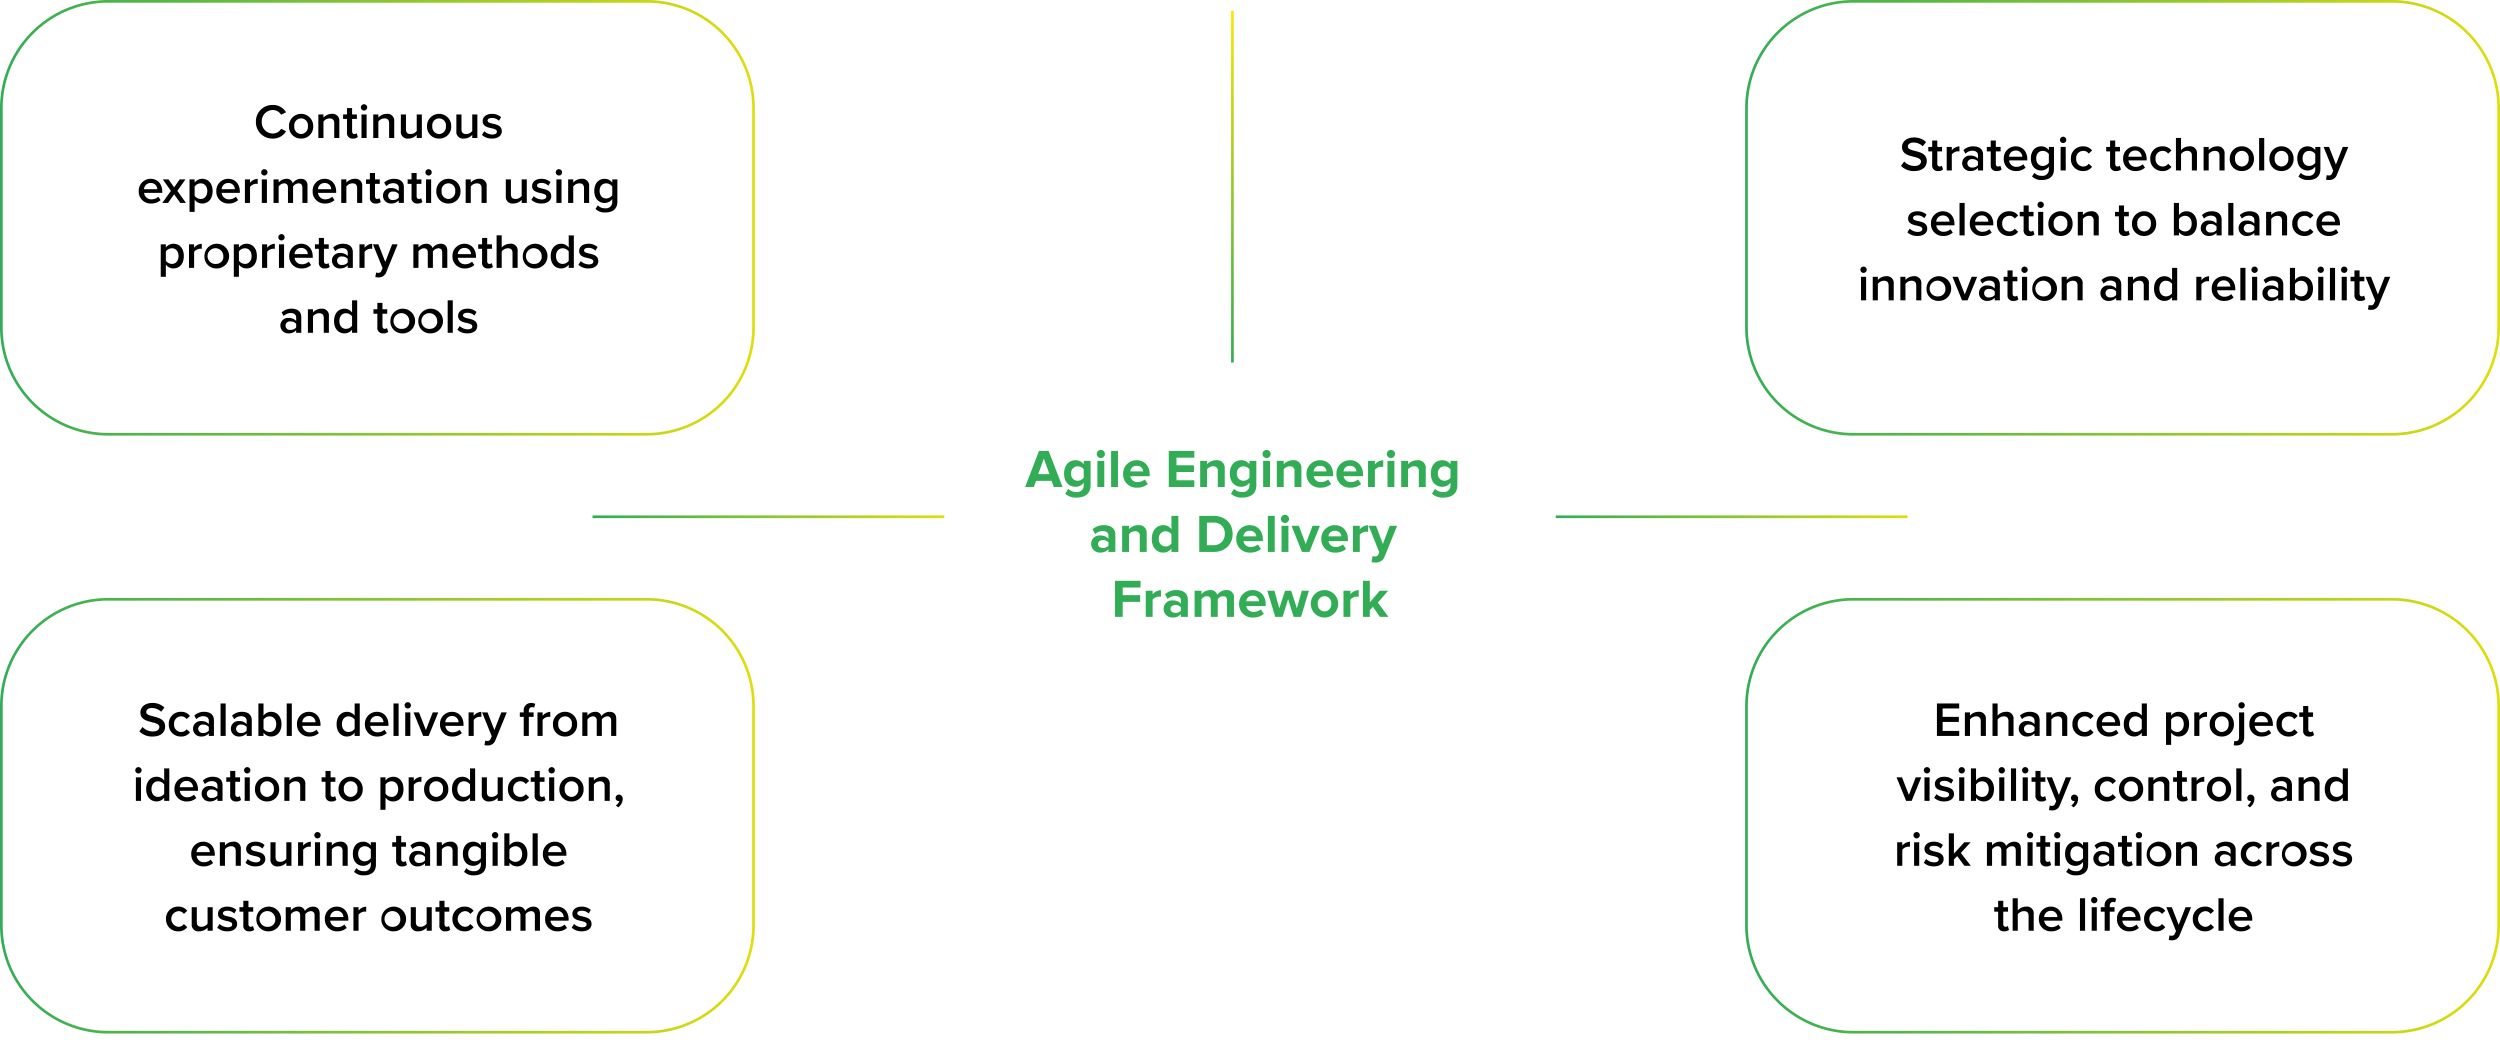 <svg xmlns="http://www.w3.org/2000/svg" xmlns:xlink="http://www.w3.org/1999/xlink" width="924" height="392" viewBox="0 0 924 392">
  <defs>
    <linearGradient id="linear-gradient" y1="0.5" x2="1.188" y2="0.5" gradientUnits="objectBoundingBox">
      <stop offset="0" stop-color="#32ad56"/>
      <stop offset="1" stop-color="#ffe600"/>
    </linearGradient>
    <linearGradient id="linear-gradient-7" x1="0.5" y1="1" x2="0.5" y2="0" xlink:href="#linear-gradient"/>
  </defs>
  <g id="Group_336923" data-name="Group 336923" transform="translate(-11846 4036)">
    <path id="Path_49929" data-name="Path 49929" d="M60.8,17.216a5.494,5.494,0,0,0,4.914-2.7l-1.8-.918A3.565,3.565,0,0,1,60.8,15.344a4.1,4.1,0,0,1-4.05-4.338A4.1,4.1,0,0,1,60.8,6.668,3.6,3.6,0,0,1,63.91,8.414l1.8-.918A5.473,5.473,0,0,0,60.8,4.8a6.035,6.035,0,0,0-6.21,6.21A6.035,6.035,0,0,0,60.8,17.216Zm10.476,0a4.351,4.351,0,0,0,4.482-4.572,4.474,4.474,0,1,0-8.946,0A4.357,4.357,0,0,0,71.272,17.216Zm0-1.674a2.613,2.613,0,0,1-2.5-2.9,2.535,2.535,0,1,1,5.022,0A2.616,2.616,0,0,1,71.272,15.542ZM85.42,17V10.88a2.506,2.506,0,0,0-2.808-2.79,4.113,4.113,0,0,0-3.06,1.4V8.306h-1.89V17h1.89V10.934a2.862,2.862,0,0,1,2.232-1.17c1.062,0,1.746.45,1.746,1.8V17Zm5.058.216a2.493,2.493,0,0,0,1.782-.558l-.45-1.422a1.22,1.22,0,0,1-.846.306c-.54,0-.828-.432-.828-1.026V9.962H91.9V8.306H90.136V5.93h-1.89V8.306h-1.44V9.962h1.44v5.022A2,2,0,0,0,90.478,17.216Zm4.068-10.35a1.17,1.17,0,1,0-1.17-1.17A1.168,1.168,0,0,0,94.546,6.866ZM95.5,17V8.306H93.61V17Zm10.206,0V10.88A2.506,2.506,0,0,0,102.9,8.09a4.113,4.113,0,0,0-3.06,1.4V8.306h-1.89V17h1.89V10.934a2.862,2.862,0,0,1,2.232-1.17c1.062,0,1.746.45,1.746,1.8V17Zm10.206,0V8.306h-1.89v6.1a2.892,2.892,0,0,1-2.232,1.134c-1.062,0-1.746-.414-1.746-1.764V8.306h-1.89v6.156a2.467,2.467,0,0,0,2.79,2.754,4.167,4.167,0,0,0,3.078-1.368V17Zm6.372.216a4.351,4.351,0,0,0,4.482-4.572,4.474,4.474,0,1,0-8.946,0A4.357,4.357,0,0,0,122.284,17.216Zm0-1.674a2.613,2.613,0,0,1-2.5-2.9,2.535,2.535,0,1,1,5.022,0A2.616,2.616,0,0,1,122.284,15.542ZM136.432,17V8.306h-1.89v6.1a2.892,2.892,0,0,1-2.232,1.134c-1.062,0-1.746-.414-1.746-1.764V8.306h-1.89v6.156a2.467,2.467,0,0,0,2.79,2.754,4.167,4.167,0,0,0,3.078-1.368V17Zm1.692-1.134a5.288,5.288,0,0,0,3.726,1.35c2.34,0,3.618-1.17,3.618-2.7,0-2.052-1.854-2.484-3.366-2.808-1.026-.234-1.89-.468-1.89-1.134,0-.612.63-.972,1.62-.972a3.506,3.506,0,0,1,2.574,1.044l.792-1.332a4.97,4.97,0,0,0-3.384-1.224c-2.2,0-3.42,1.224-3.42,2.646,0,1.944,1.782,2.34,3.276,2.664,1.062.234,1.98.5,1.98,1.26,0,.648-.576,1.062-1.71,1.062a4.487,4.487,0,0,1-2.952-1.224ZM11.278,36.644a4.371,4.371,0,0,0,4.554,4.572,5.068,5.068,0,0,0,3.528-1.26L18.5,38.714a3.68,3.68,0,0,1-2.466.954,2.633,2.633,0,0,1-2.772-2.394h6.714v-.45c0-2.736-1.674-4.734-4.284-4.734A4.394,4.394,0,0,0,11.278,36.644Zm4.41-3.006a2.325,2.325,0,0,1,2.448,2.3h-4.9A2.4,2.4,0,0,1,15.688,33.638ZM28.738,41l-3.2-4.464,3.006-4.23H26.416l-2.052,2.952-2.07-2.952H20.17l3.006,4.23L19.99,41H22.1l2.268-3.2,2.25,3.2Zm3.2-1.206a3.414,3.414,0,0,0,2.79,1.422c2.25,0,3.852-1.71,3.852-4.572s-1.6-4.554-3.852-4.554a3.469,3.469,0,0,0-2.79,1.4V32.306h-1.89V44.312h1.89Zm4.68-3.15c0,1.692-.954,2.9-2.448,2.9a2.873,2.873,0,0,1-2.232-1.17V34.934a2.821,2.821,0,0,1,2.232-1.17C35.668,33.764,36.622,34.97,36.622,36.644Zm3.33,0a4.371,4.371,0,0,0,4.554,4.572,5.068,5.068,0,0,0,3.528-1.26l-.864-1.242a3.68,3.68,0,0,1-2.466.954,2.633,2.633,0,0,1-2.772-2.394h6.714v-.45c0-2.736-1.674-4.734-4.284-4.734A4.394,4.394,0,0,0,39.952,36.644Zm4.41-3.006a2.325,2.325,0,0,1,2.448,2.3h-4.9A2.4,2.4,0,0,1,44.362,33.638ZM52.408,41V35.078a3,3,0,0,1,2.232-1.152,2.786,2.786,0,0,1,.594.054V32.108a3.713,3.713,0,0,0-2.826,1.476V32.306h-1.89V41ZM57.7,30.866a1.17,1.17,0,1,0-1.17-1.17A1.168,1.168,0,0,0,57.7,30.866ZM58.654,41V32.306h-1.89V41Zm14.994,0V34.718c0-1.764-.9-2.628-2.5-2.628a3.687,3.687,0,0,0-2.952,1.6,2.265,2.265,0,0,0-2.376-1.6,3.755,3.755,0,0,0-2.826,1.4V32.306H61.1V41h1.89V34.934a2.631,2.631,0,0,1,2-1.17c1.026,0,1.44.63,1.44,1.566V41h1.89V34.916a2.638,2.638,0,0,1,2.016-1.152c1.008,0,1.422.63,1.422,1.566V41Zm1.908-4.356a4.371,4.371,0,0,0,4.554,4.572,5.068,5.068,0,0,0,3.528-1.26l-.864-1.242a3.68,3.68,0,0,1-2.466.954,2.633,2.633,0,0,1-2.772-2.394H84.25v-.45c0-2.736-1.674-4.734-4.284-4.734A4.394,4.394,0,0,0,75.556,36.644Zm4.41-3.006a2.325,2.325,0,0,1,2.448,2.3h-4.9A2.4,2.4,0,0,1,79.966,33.638ZM93.88,41V34.88a2.506,2.506,0,0,0-2.808-2.79,4.113,4.113,0,0,0-3.06,1.4V32.306h-1.89V41h1.89V34.934a2.862,2.862,0,0,1,2.232-1.17c1.062,0,1.746.45,1.746,1.8V41Zm5.058.216a2.493,2.493,0,0,0,1.782-.558l-.45-1.422a1.22,1.22,0,0,1-.846.306c-.54,0-.828-.432-.828-1.026V33.962h1.764V32.306H98.6V29.93h-1.89v2.376h-1.44v1.656h1.44v5.022A2,2,0,0,0,98.938,41.216ZM109.27,41V35.24c0-2.34-1.692-3.15-3.618-3.15a5.17,5.17,0,0,0-3.654,1.4l.774,1.314a3.56,3.56,0,0,1,2.574-1.1c1.206,0,2.034.612,2.034,1.62v1.3a3.594,3.594,0,0,0-2.808-1.116,2.8,2.8,0,0,0-3.024,2.826,2.888,2.888,0,0,0,3.024,2.88,3.67,3.67,0,0,0,2.808-1.152V41Zm-1.89-1.98a2.545,2.545,0,0,1-2.07.9,1.581,1.581,0,1,1,0-3.114,2.545,2.545,0,0,1,2.07.9Zm6.948,2.2a2.493,2.493,0,0,0,1.782-.558l-.45-1.422a1.22,1.22,0,0,1-.846.306c-.54,0-.828-.432-.828-1.026V33.962h1.764V32.306h-1.764V29.93H112.1v2.376h-1.44v1.656h1.44v5.022A2,2,0,0,0,114.328,41.216Zm4.068-10.35a1.17,1.17,0,1,0-1.17-1.17A1.168,1.168,0,0,0,118.4,30.866ZM119.35,41V32.306h-1.89V41Zm6.372.216a4.351,4.351,0,0,0,4.482-4.572,4.474,4.474,0,1,0-8.946,0A4.357,4.357,0,0,0,125.722,41.216Zm0-1.674a2.613,2.613,0,0,1-2.5-2.9,2.535,2.535,0,1,1,5.022,0A2.616,2.616,0,0,1,125.722,39.542ZM139.87,41V34.88a2.506,2.506,0,0,0-2.808-2.79,4.113,4.113,0,0,0-3.06,1.4V32.306h-1.89V41H134V34.934a2.862,2.862,0,0,1,2.232-1.17c1.062,0,1.746.45,1.746,1.8V41ZM154.7,41V32.306h-1.89v6.1a2.892,2.892,0,0,1-2.232,1.134c-1.062,0-1.746-.414-1.746-1.764V32.306h-1.89v6.156a2.467,2.467,0,0,0,2.79,2.754,4.167,4.167,0,0,0,3.078-1.368V41Zm1.692-1.134a5.288,5.288,0,0,0,3.726,1.35c2.34,0,3.618-1.17,3.618-2.7,0-2.052-1.854-2.484-3.366-2.808-1.026-.234-1.89-.468-1.89-1.134,0-.612.63-.972,1.62-.972a3.506,3.506,0,0,1,2.574,1.044l.792-1.332a4.97,4.97,0,0,0-3.384-1.224c-2.2,0-3.42,1.224-3.42,2.646,0,1.944,1.782,2.34,3.276,2.664,1.062.234,1.98.5,1.98,1.26,0,.648-.576,1.062-1.71,1.062a4.487,4.487,0,0,1-2.952-1.224Zm10.188-9a1.17,1.17,0,1,0-1.17-1.17A1.168,1.168,0,0,0,166.582,30.866ZM167.536,41V32.306h-1.89V41Zm10.206,0V34.88a2.506,2.506,0,0,0-2.808-2.79,4.113,4.113,0,0,0-3.06,1.4V32.306h-1.89V41h1.89V34.934a2.862,2.862,0,0,1,2.232-1.17c1.062,0,1.746.45,1.746,1.8V41Zm2.34,2.232a4.907,4.907,0,0,0,3.636,1.3c2.142,0,4.464-.846,4.464-3.978V32.306h-1.89v1.206a3.463,3.463,0,0,0-2.79-1.422c-2.232,0-3.852,1.656-3.852,4.464,0,2.862,1.638,4.464,3.852,4.464a3.529,3.529,0,0,0,2.79-1.44v1.044a2.286,2.286,0,0,1-2.574,2.358,3.37,3.37,0,0,1-2.754-1.116Zm6.21-5.058a2.821,2.821,0,0,1-2.232,1.17c-1.494,0-2.448-1.116-2.448-2.79s.954-2.79,2.448-2.79a2.821,2.821,0,0,1,2.232,1.17ZM21.3,63.794a3.414,3.414,0,0,0,2.79,1.422c2.25,0,3.852-1.71,3.852-4.572s-1.6-4.554-3.852-4.554a3.469,3.469,0,0,0-2.79,1.4V56.306h-1.89V68.312H21.3Zm4.68-3.15c0,1.692-.954,2.9-2.448,2.9a2.873,2.873,0,0,1-2.232-1.17V58.934a2.821,2.821,0,0,1,2.232-1.17C25.03,57.764,25.984,58.97,25.984,60.644ZM31.744,65V59.078a3,3,0,0,1,2.232-1.152,2.786,2.786,0,0,1,.594.054V56.108a3.713,3.713,0,0,0-2.826,1.476V56.306h-1.89V65Zm8.28.216a4.564,4.564,0,1,0-4.464-4.572A4.351,4.351,0,0,0,40.024,65.216Zm0-1.674a2.916,2.916,0,1,1,2.52-2.9A2.613,2.613,0,0,1,40.024,63.542Zm8.28.252a3.414,3.414,0,0,0,2.79,1.422c2.25,0,3.852-1.71,3.852-4.572s-1.6-4.554-3.852-4.554a3.469,3.469,0,0,0-2.79,1.4V56.306h-1.89V68.312H48.3Zm4.68-3.15c0,1.692-.954,2.9-2.448,2.9a2.873,2.873,0,0,1-2.232-1.17V58.934a2.821,2.821,0,0,1,2.232-1.17C52.03,57.764,52.984,58.97,52.984,60.644ZM58.744,65V59.078a3,3,0,0,1,2.232-1.152,2.786,2.786,0,0,1,.594.054V56.108a3.713,3.713,0,0,0-2.826,1.476V56.306h-1.89V65Zm5.292-10.134a1.17,1.17,0,1,0-1.17-1.17A1.168,1.168,0,0,0,64.036,54.866ZM64.99,65V56.306H63.1V65ZM66.9,60.644a4.371,4.371,0,0,0,4.554,4.572,5.068,5.068,0,0,0,3.528-1.26l-.864-1.242a3.68,3.68,0,0,1-2.466.954,2.633,2.633,0,0,1-2.772-2.394h6.714v-.45c0-2.736-1.674-4.734-4.284-4.734A4.394,4.394,0,0,0,66.9,60.644Zm4.41-3.006a2.325,2.325,0,0,1,2.448,2.3h-4.9A2.4,2.4,0,0,1,71.308,57.638Zm8.766,7.578a2.493,2.493,0,0,0,1.782-.558l-.45-1.422a1.22,1.22,0,0,1-.846.306c-.54,0-.828-.432-.828-1.026V57.962H81.5V56.306H79.732V53.93h-1.89v2.376H76.4v1.656h1.44v5.022A2,2,0,0,0,80.074,65.216ZM90.406,65V59.24c0-2.34-1.692-3.15-3.618-3.15a5.17,5.17,0,0,0-3.654,1.4l.774,1.314a3.56,3.56,0,0,1,2.574-1.1c1.206,0,2.034.612,2.034,1.62v1.3a3.594,3.594,0,0,0-2.808-1.116,2.8,2.8,0,0,0-3.024,2.826,2.888,2.888,0,0,0,3.024,2.88,3.67,3.67,0,0,0,2.808-1.152V65Zm-1.89-1.98a2.545,2.545,0,0,1-2.07.9,1.581,1.581,0,1,1,0-3.114,2.545,2.545,0,0,1,2.07.9ZM94.744,65V59.078a3,3,0,0,1,2.232-1.152,2.786,2.786,0,0,1,.594.054V56.108a3.713,3.713,0,0,0-2.826,1.476V56.306h-1.89V65Zm3.978,3.4a5.345,5.345,0,0,0,1.062.126,2.911,2.911,0,0,0,2.988-1.962l4.194-10.26h-2.034l-2.538,6.516-2.538-6.516H97.84l3.564,8.8-.432.99a1.178,1.178,0,0,1-1.242.756,1.975,1.975,0,0,1-.72-.144Zm26.6-3.4V58.718c0-1.764-.9-2.628-2.5-2.628a3.687,3.687,0,0,0-2.952,1.6,2.265,2.265,0,0,0-2.376-1.6,3.755,3.755,0,0,0-2.826,1.4V56.306h-1.89V65h1.89V58.934a2.631,2.631,0,0,1,2-1.17c1.026,0,1.44.63,1.44,1.566V65H120V58.916a2.638,2.638,0,0,1,2.016-1.152c1.008,0,1.422.63,1.422,1.566V65Zm1.908-4.356a4.371,4.371,0,0,0,4.554,4.572,5.068,5.068,0,0,0,3.528-1.26l-.864-1.242a3.68,3.68,0,0,1-2.466.954,2.633,2.633,0,0,1-2.772-2.394h6.714v-.45c0-2.736-1.674-4.734-4.284-4.734A4.394,4.394,0,0,0,127.234,60.644Zm4.41-3.006a2.325,2.325,0,0,1,2.448,2.3h-4.9A2.4,2.4,0,0,1,131.644,57.638Zm8.766,7.578a2.493,2.493,0,0,0,1.782-.558l-.45-1.422a1.22,1.22,0,0,1-.846.306c-.54,0-.828-.432-.828-1.026V57.962h1.764V56.306h-1.764V53.93h-1.89v2.376h-1.44v1.656h1.44v5.022A2,2,0,0,0,140.41,65.216ZM151.318,65V58.844a2.48,2.48,0,0,0-2.808-2.754,4.156,4.156,0,0,0-3.078,1.4v-4.5h-1.89V65h1.89V58.934a2.921,2.921,0,0,1,2.232-1.17c1.062,0,1.764.414,1.764,1.764V65Zm6.372.216a4.564,4.564,0,1,0-4.464-4.572A4.351,4.351,0,0,0,157.69,65.216Zm0-1.674a2.916,2.916,0,1,1,2.52-2.9A2.613,2.613,0,0,1,157.69,63.542ZM172.09,65V52.994H170.2v4.518a3.488,3.488,0,0,0-2.79-1.422c-2.25,0-3.87,1.764-3.87,4.572,0,2.862,1.638,4.554,3.87,4.554a3.521,3.521,0,0,0,2.79-1.4V65Zm-1.89-2.61a2.841,2.841,0,0,1-2.25,1.152c-1.494,0-2.448-1.206-2.448-2.88,0-1.692.954-2.9,2.448-2.9a2.856,2.856,0,0,1,2.25,1.17Zm3.582,1.476a5.288,5.288,0,0,0,3.726,1.35c2.34,0,3.618-1.17,3.618-2.7,0-2.052-1.854-2.484-3.366-2.808-1.026-.234-1.89-.468-1.89-1.134,0-.612.63-.972,1.62-.972a3.506,3.506,0,0,1,2.574,1.044l.792-1.332a4.97,4.97,0,0,0-3.384-1.224c-2.2,0-3.42,1.224-3.42,2.646,0,1.944,1.782,2.34,3.276,2.664,1.062.234,1.98.5,1.98,1.26,0,.648-.576,1.062-1.71,1.062a4.487,4.487,0,0,1-2.952-1.224ZM71.353,89V83.24c0-2.34-1.692-3.15-3.618-3.15a5.17,5.17,0,0,0-3.654,1.4l.774,1.314a3.56,3.56,0,0,1,2.574-1.1c1.206,0,2.034.612,2.034,1.62v1.3a3.594,3.594,0,0,0-2.808-1.116,2.8,2.8,0,0,0-3.024,2.826,2.888,2.888,0,0,0,3.024,2.88,3.67,3.67,0,0,0,2.808-1.152V89Zm-1.89-1.98a2.545,2.545,0,0,1-2.07.9,1.581,1.581,0,1,1,0-3.114,2.545,2.545,0,0,1,2.07.9ZM81.559,89V82.88a2.506,2.506,0,0,0-2.808-2.79,4.113,4.113,0,0,0-3.06,1.4V80.306H73.8V89h1.89V82.934a2.862,2.862,0,0,1,2.232-1.17c1.062,0,1.746.45,1.746,1.8V89Zm10.458,0V76.994h-1.89v4.518a3.488,3.488,0,0,0-2.79-1.422c-2.25,0-3.87,1.764-3.87,4.572,0,2.862,1.638,4.554,3.87,4.554a3.521,3.521,0,0,0,2.79-1.4V89Zm-1.89-2.61a2.841,2.841,0,0,1-2.25,1.152c-1.494,0-2.448-1.206-2.448-2.88,0-1.692.954-2.9,2.448-2.9a2.856,2.856,0,0,1,2.25,1.17ZM101.7,89.216a2.493,2.493,0,0,0,1.782-.558l-.45-1.422a1.22,1.22,0,0,1-.846.306c-.54,0-.828-.432-.828-1.026V81.962h1.764V80.306h-1.764V77.93h-1.89v2.376h-1.44v1.656h1.44v5.022A2,2,0,0,0,101.7,89.216Zm7.056,0a4.564,4.564,0,1,0-4.464-4.572A4.351,4.351,0,0,0,108.757,89.216Zm0-1.674a2.916,2.916,0,1,1,2.52-2.9A2.613,2.613,0,0,1,108.757,87.542Zm10.314,1.674a4.564,4.564,0,1,0-4.464-4.572A4.351,4.351,0,0,0,119.071,89.216Zm0-1.674a2.916,2.916,0,1,1,2.52-2.9A2.613,2.613,0,0,1,119.071,87.542ZM127.351,89V76.994h-1.89V89Zm1.692-1.134a5.288,5.288,0,0,0,3.726,1.35c2.34,0,3.618-1.17,3.618-2.7,0-2.052-1.854-2.484-3.366-2.808-1.026-.234-1.89-.468-1.89-1.134,0-.612.63-.972,1.62-.972a3.506,3.506,0,0,1,2.574,1.044l.792-1.332a4.97,4.97,0,0,0-3.384-1.224c-2.2,0-3.42,1.224-3.42,2.646,0,1.944,1.782,2.34,3.276,2.664,1.062.234,1.98.5,1.98,1.26,0,.648-.576,1.062-1.71,1.062a4.487,4.487,0,0,1-2.952-1.224Z" transform="translate(11886 -4002)"/>
    <path id="Path_49932" data-name="Path 49932" d="M17.614,15.308a6.423,6.423,0,0,0,4.878,1.908c3.24,0,4.644-1.71,4.644-3.708,0-2.61-2.358-3.222-4.338-3.726-1.422-.36-2.646-.666-2.646-1.6,0-.9.792-1.494,2.034-1.494A4.881,4.881,0,0,1,25.66,8.054l1.206-1.566a6.247,6.247,0,0,0-4.5-1.674c-2.628,0-4.374,1.53-4.374,3.51,0,2.538,2.3,3.114,4.266,3.6,1.458.378,2.736.7,2.736,1.782,0,.792-.684,1.638-2.412,1.638a5.179,5.179,0,0,1-3.8-1.656Zm13.752,1.908a2.493,2.493,0,0,0,1.782-.558l-.45-1.422a1.22,1.22,0,0,1-.846.306c-.54,0-.828-.432-.828-1.026V9.962h1.764V8.306H31.024V5.93h-1.89V8.306h-1.44V9.962h1.44v5.022A2,2,0,0,0,31.366,17.216ZM36.388,17V11.078A3,3,0,0,1,38.62,9.926a2.786,2.786,0,0,1,.594.054V8.108a3.713,3.713,0,0,0-2.826,1.476V8.306H34.5V17Zm11.556,0V11.24c0-2.34-1.692-3.15-3.618-3.15a5.17,5.17,0,0,0-3.654,1.4l.774,1.314a3.56,3.56,0,0,1,2.574-1.1c1.206,0,2.034.612,2.034,1.62v1.3a3.594,3.594,0,0,0-2.808-1.116,2.8,2.8,0,0,0-3.024,2.826,2.888,2.888,0,0,0,3.024,2.88,3.67,3.67,0,0,0,2.808-1.152V17Zm-1.89-1.98a2.545,2.545,0,0,1-2.07.9,1.648,1.648,0,0,1-1.854-1.548,1.65,1.65,0,0,1,1.854-1.566,2.545,2.545,0,0,1,2.07.9ZM53,17.216a2.493,2.493,0,0,0,1.782-.558l-.45-1.422a1.22,1.22,0,0,1-.846.306c-.54,0-.828-.432-.828-1.026V9.962h1.764V8.306H52.66V5.93H50.77V8.306H49.33V9.962h1.44v5.022A2,2,0,0,0,53,17.216Zm2.592-4.572a4.371,4.371,0,0,0,4.554,4.572,5.068,5.068,0,0,0,3.528-1.26l-.864-1.242a3.68,3.68,0,0,1-2.466.954,2.633,2.633,0,0,1-2.772-2.394h6.714v-.45c0-2.736-1.674-4.734-4.284-4.734A4.394,4.394,0,0,0,55.594,12.644ZM60,9.638a2.325,2.325,0,0,1,2.448,2.3h-4.9A2.4,2.4,0,0,1,60,9.638Zm6.048,9.594a4.907,4.907,0,0,0,3.636,1.3c2.142,0,4.464-.846,4.464-3.978V8.306h-1.89V9.512a3.463,3.463,0,0,0-2.79-1.422c-2.232,0-3.852,1.656-3.852,4.464,0,2.862,1.638,4.464,3.852,4.464a3.529,3.529,0,0,0,2.79-1.44v1.044a2.286,2.286,0,0,1-2.574,2.358,3.37,3.37,0,0,1-2.754-1.116Zm6.21-5.058a2.821,2.821,0,0,1-2.232,1.17c-1.494,0-2.448-1.116-2.448-2.79s.954-2.79,2.448-2.79a2.821,2.821,0,0,1,2.232,1.17Zm5.274-7.308a1.17,1.17,0,1,0-1.17-1.17A1.168,1.168,0,0,0,77.536,6.866ZM78.49,17V8.306H76.6V17ZM80.4,12.644a4.368,4.368,0,0,0,4.5,4.572,3.9,3.9,0,0,0,3.33-1.548l-1.242-1.152a2.364,2.364,0,0,1-2,1.026,2.64,2.64,0,0,1-2.628-2.9,2.624,2.624,0,0,1,2.628-2.88,2.321,2.321,0,0,1,2,1.026l1.242-1.152A3.9,3.9,0,0,0,84.9,8.09,4.363,4.363,0,0,0,80.4,12.644ZM97.12,17.216a2.493,2.493,0,0,0,1.782-.558l-.45-1.422a1.22,1.22,0,0,1-.846.306c-.54,0-.828-.432-.828-1.026V9.962h1.764V8.306H96.778V5.93h-1.89V8.306h-1.44V9.962h1.44v5.022A2,2,0,0,0,97.12,17.216Zm2.592-4.572a4.371,4.371,0,0,0,4.554,4.572,5.068,5.068,0,0,0,3.528-1.26l-.864-1.242a3.68,3.68,0,0,1-2.466.954,2.633,2.633,0,0,1-2.772-2.394h6.714v-.45c0-2.736-1.674-4.734-4.284-4.734A4.394,4.394,0,0,0,99.712,12.644Zm4.41-3.006a2.325,2.325,0,0,1,2.448,2.3h-4.9A2.4,2.4,0,0,1,104.122,9.638Zm5.616,3.006a4.368,4.368,0,0,0,4.5,4.572,3.9,3.9,0,0,0,3.33-1.548l-1.242-1.152a2.364,2.364,0,0,1-2,1.026,2.64,2.64,0,0,1-2.628-2.9,2.624,2.624,0,0,1,2.628-2.88,2.321,2.321,0,0,1,2,1.026l1.242-1.152a3.9,3.9,0,0,0-3.33-1.548A4.363,4.363,0,0,0,109.738,12.644ZM127,17V10.844a2.48,2.48,0,0,0-2.808-2.754,4.156,4.156,0,0,0-3.078,1.4v-4.5h-1.89V17h1.89V10.934a2.921,2.921,0,0,1,2.232-1.17c1.062,0,1.764.414,1.764,1.764V17Zm10.206,0V10.88A2.506,2.506,0,0,0,134.4,8.09a4.113,4.113,0,0,0-3.06,1.4V8.306h-1.89V17h1.89V10.934a2.862,2.862,0,0,1,2.232-1.17c1.062,0,1.746.45,1.746,1.8V17Zm6.372.216a4.351,4.351,0,0,0,4.482-4.572,4.474,4.474,0,1,0-8.946,0A4.357,4.357,0,0,0,143.578,17.216Zm0-1.674a2.613,2.613,0,0,1-2.5-2.9,2.535,2.535,0,1,1,5.022,0A2.616,2.616,0,0,1,143.578,15.542ZM151.858,17V4.994h-1.89V17Zm6.372.216a4.351,4.351,0,0,0,4.482-4.572,4.474,4.474,0,1,0-8.946,0A4.357,4.357,0,0,0,158.23,17.216Zm0-1.674a2.613,2.613,0,0,1-2.5-2.9,2.535,2.535,0,1,1,5.022,0A2.616,2.616,0,0,1,158.23,15.542Zm6.282,3.69a4.907,4.907,0,0,0,3.636,1.3c2.142,0,4.464-.846,4.464-3.978V8.306h-1.89V9.512a3.463,3.463,0,0,0-2.79-1.422c-2.232,0-3.852,1.656-3.852,4.464,0,2.862,1.638,4.464,3.852,4.464a3.529,3.529,0,0,0,2.79-1.44v1.044a2.286,2.286,0,0,1-2.574,2.358,3.37,3.37,0,0,1-2.754-1.116Zm6.21-5.058a2.821,2.821,0,0,1-2.232,1.17c-1.494,0-2.448-1.116-2.448-2.79s.954-2.79,2.448-2.79a2.821,2.821,0,0,1,2.232,1.17Zm3.96,6.228a5.346,5.346,0,0,0,1.062.126,2.911,2.911,0,0,0,2.988-1.962l4.194-10.26h-2.034l-2.538,6.516-2.538-6.516H173.8l3.564,8.8-.432.99a1.178,1.178,0,0,1-1.242.756,1.975,1.975,0,0,1-.72-.144ZM19.963,39.866a5.288,5.288,0,0,0,3.726,1.35c2.34,0,3.618-1.17,3.618-2.7,0-2.052-1.854-2.484-3.366-2.808-1.026-.234-1.89-.468-1.89-1.134,0-.612.63-.972,1.62-.972a3.506,3.506,0,0,1,2.574,1.044l.792-1.332a4.97,4.97,0,0,0-3.384-1.224c-2.2,0-3.42,1.224-3.42,2.646,0,1.944,1.782,2.34,3.276,2.664,1.062.234,1.98.5,1.98,1.26,0,.648-.576,1.062-1.71,1.062A4.487,4.487,0,0,1,20.827,38.5Zm8.712-3.222a4.371,4.371,0,0,0,4.554,4.572,5.068,5.068,0,0,0,3.528-1.26l-.864-1.242a3.68,3.68,0,0,1-2.466.954,2.633,2.633,0,0,1-2.772-2.394h6.714v-.45c0-2.736-1.674-4.734-4.284-4.734A4.394,4.394,0,0,0,28.675,36.644Zm4.41-3.006a2.325,2.325,0,0,1,2.448,2.3h-4.9A2.4,2.4,0,0,1,33.085,33.638ZM41.131,41V28.994h-1.89V41Zm1.908-4.356a4.371,4.371,0,0,0,4.554,4.572,5.068,5.068,0,0,0,3.528-1.26l-.864-1.242a3.68,3.68,0,0,1-2.466.954,2.633,2.633,0,0,1-2.772-2.394h6.714v-.45c0-2.736-1.674-4.734-4.284-4.734A4.394,4.394,0,0,0,43.039,36.644Zm4.41-3.006a2.325,2.325,0,0,1,2.448,2.3H45A2.4,2.4,0,0,1,47.449,33.638Zm5.616,3.006a4.368,4.368,0,0,0,4.5,4.572,3.9,3.9,0,0,0,3.33-1.548l-1.242-1.152a2.364,2.364,0,0,1-2,1.026,2.64,2.64,0,0,1-2.628-2.9,2.624,2.624,0,0,1,2.628-2.88,2.321,2.321,0,0,1,2,1.026L60.9,33.638a3.9,3.9,0,0,0-3.33-1.548A4.363,4.363,0,0,0,53.065,36.644Zm12.1,4.572a2.493,2.493,0,0,0,1.782-.558l-.45-1.422a1.22,1.22,0,0,1-.846.306c-.54,0-.828-.432-.828-1.026V33.962h1.764V32.306H64.819V29.93h-1.89v2.376h-1.44v1.656h1.44v5.022A2,2,0,0,0,65.161,41.216Zm4.068-10.35a1.17,1.17,0,1,0-1.17-1.17A1.168,1.168,0,0,0,69.229,30.866ZM70.183,41V32.306h-1.89V41Zm6.372.216a4.351,4.351,0,0,0,4.482-4.572,4.474,4.474,0,1,0-8.946,0A4.357,4.357,0,0,0,76.555,41.216Zm0-1.674a2.613,2.613,0,0,1-2.5-2.9,2.535,2.535,0,1,1,5.022,0A2.616,2.616,0,0,1,76.555,39.542ZM90.7,41V34.88A2.506,2.506,0,0,0,87.9,32.09a4.113,4.113,0,0,0-3.06,1.4V32.306h-1.89V41h1.89V34.934a2.862,2.862,0,0,1,2.232-1.17c1.062,0,1.746.45,1.746,1.8V41Zm9.684.216a2.493,2.493,0,0,0,1.782-.558l-.45-1.422a1.22,1.22,0,0,1-.846.306c-.54,0-.828-.432-.828-1.026V33.962h1.764V32.306h-1.764V29.93h-1.89v2.376h-1.44v1.656h1.44v5.022A2,2,0,0,0,100.387,41.216Zm7.056,0a4.351,4.351,0,0,0,4.482-4.572,4.474,4.474,0,1,0-8.946,0A4.357,4.357,0,0,0,107.443,41.216Zm0-1.674a2.613,2.613,0,0,1-2.5-2.9,2.535,2.535,0,1,1,5.022,0A2.616,2.616,0,0,1,107.443,39.542ZM120.349,41V39.812a3.5,3.5,0,0,0,2.79,1.4c2.214,0,3.852-1.692,3.852-4.554,0-2.808-1.62-4.572-3.852-4.572a3.438,3.438,0,0,0-2.79,1.422V28.994h-1.89V41Zm0-6.048a2.837,2.837,0,0,1,2.232-1.188c1.512,0,2.466,1.206,2.466,2.9s-.954,2.88-2.466,2.88a2.806,2.806,0,0,1-2.232-1.152ZM136.117,41V35.24c0-2.34-1.692-3.15-3.618-3.15a5.17,5.17,0,0,0-3.654,1.4l.774,1.314a3.56,3.56,0,0,1,2.574-1.1c1.206,0,2.034.612,2.034,1.62v1.3a3.594,3.594,0,0,0-2.808-1.116,2.8,2.8,0,0,0-3.024,2.826,2.888,2.888,0,0,0,3.024,2.88,3.67,3.67,0,0,0,2.808-1.152V41Zm-1.89-1.98a2.545,2.545,0,0,1-2.07.9,1.581,1.581,0,1,1,0-3.114,2.545,2.545,0,0,1,2.07.9ZM140.455,41V28.994h-1.89V41Zm9.648,0V35.24c0-2.34-1.692-3.15-3.618-3.15a5.17,5.17,0,0,0-3.654,1.4l.774,1.314a3.56,3.56,0,0,1,2.574-1.1c1.206,0,2.034.612,2.034,1.62v1.3A3.594,3.594,0,0,0,145.4,35.51a2.8,2.8,0,0,0-3.024,2.826,2.888,2.888,0,0,0,3.024,2.88,3.67,3.67,0,0,0,2.808-1.152V41Zm-1.89-1.98a2.545,2.545,0,0,1-2.07.9,1.581,1.581,0,1,1,0-3.114,2.545,2.545,0,0,1,2.07.9Zm12.1,1.98V34.88a2.506,2.506,0,0,0-2.808-2.79,4.113,4.113,0,0,0-3.06,1.4V32.306h-1.89V41h1.89V34.934a2.862,2.862,0,0,1,2.232-1.17c1.062,0,1.746.45,1.746,1.8V41Zm1.908-4.356a4.368,4.368,0,0,0,4.5,4.572,3.9,3.9,0,0,0,3.33-1.548L168.8,38.516a2.364,2.364,0,0,1-2,1.026,2.64,2.64,0,0,1-2.628-2.9,2.624,2.624,0,0,1,2.628-2.88,2.321,2.321,0,0,1,2,1.026l1.242-1.152a3.9,3.9,0,0,0-3.33-1.548A4.363,4.363,0,0,0,162.217,36.644Zm8.946,0a4.371,4.371,0,0,0,4.554,4.572,5.068,5.068,0,0,0,3.528-1.26l-.864-1.242a3.68,3.68,0,0,1-2.466.954,2.633,2.633,0,0,1-2.772-2.394h6.714v-.45c0-2.736-1.674-4.734-4.284-4.734A4.394,4.394,0,0,0,171.163,36.644Zm4.41-3.006a2.325,2.325,0,0,1,2.448,2.3h-4.9A2.4,2.4,0,0,1,175.573,33.638ZM3.763,54.866a1.17,1.17,0,1,0-1.17-1.17A1.168,1.168,0,0,0,3.763,54.866ZM4.717,65V56.306H2.827V65Zm10.206,0V58.88a2.506,2.506,0,0,0-2.808-2.79,4.113,4.113,0,0,0-3.06,1.4V56.306H7.165V65h1.89V58.934a2.862,2.862,0,0,1,2.232-1.17c1.062,0,1.746.45,1.746,1.8V65Zm10.206,0V58.88a2.506,2.506,0,0,0-2.808-2.79,4.113,4.113,0,0,0-3.06,1.4V56.306h-1.89V65h1.89V58.934a2.862,2.862,0,0,1,2.232-1.17c1.062,0,1.746.45,1.746,1.8V65Zm6.372.216a4.564,4.564,0,1,0-4.464-4.572A4.351,4.351,0,0,0,31.5,65.216Zm0-1.674a2.916,2.916,0,1,1,2.52-2.9A2.613,2.613,0,0,1,31.5,63.542ZM42.211,65l3.546-8.694H43.723l-2.538,6.516-2.538-6.516H36.631L40.177,65Zm11.934,0V59.24c0-2.34-1.692-3.15-3.618-3.15a5.17,5.17,0,0,0-3.654,1.4l.774,1.314a3.56,3.56,0,0,1,2.574-1.1c1.206,0,2.034.612,2.034,1.62v1.3a3.594,3.594,0,0,0-2.808-1.116,2.8,2.8,0,0,0-3.024,2.826,2.888,2.888,0,0,0,3.024,2.88,3.67,3.67,0,0,0,2.808-1.152V65Zm-1.89-1.98a2.545,2.545,0,0,1-2.07.9,1.581,1.581,0,1,1,0-3.114,2.545,2.545,0,0,1,2.07.9Zm6.948,2.2a2.493,2.493,0,0,0,1.782-.558l-.45-1.422a1.22,1.22,0,0,1-.846.306c-.54,0-.828-.432-.828-1.026V57.962h1.764V56.306H58.861V53.93h-1.89v2.376h-1.44v1.656h1.44v5.022A2,2,0,0,0,59.2,65.216Zm4.068-10.35A1.17,1.17,0,1,0,62.1,53.7,1.168,1.168,0,0,0,63.271,54.866ZM64.225,65V56.306h-1.89V65Zm6.372.216a4.564,4.564,0,1,0-4.464-4.572A4.351,4.351,0,0,0,70.6,65.216Zm0-1.674a2.916,2.916,0,1,1,2.52-2.9A2.613,2.613,0,0,1,70.6,63.542ZM84.745,65V58.88a2.506,2.506,0,0,0-2.808-2.79,4.113,4.113,0,0,0-3.06,1.4V56.306h-1.89V65h1.89V58.934a2.862,2.862,0,0,1,2.232-1.17c1.062,0,1.746.45,1.746,1.8V65Zm14.274,0V59.24c0-2.34-1.692-3.15-3.618-3.15a5.17,5.17,0,0,0-3.654,1.4l.774,1.314a3.56,3.56,0,0,1,2.574-1.1c1.206,0,2.034.612,2.034,1.62v1.3a3.594,3.594,0,0,0-2.808-1.116A2.8,2.8,0,0,0,91.3,62.336a2.888,2.888,0,0,0,3.024,2.88,3.67,3.67,0,0,0,2.808-1.152V65Zm-1.89-1.98a2.545,2.545,0,0,1-2.07.9,1.581,1.581,0,1,1,0-3.114,2.545,2.545,0,0,1,2.07.9Zm12.1,1.98V58.88a2.506,2.506,0,0,0-2.808-2.79,4.113,4.113,0,0,0-3.06,1.4V56.306h-1.89V65h1.89V58.934a2.862,2.862,0,0,1,2.232-1.17c1.062,0,1.746.45,1.746,1.8V65Zm10.458,0V52.994h-1.89v4.518A3.488,3.488,0,0,0,115,56.09c-2.25,0-3.87,1.764-3.87,4.572,0,2.862,1.638,4.554,3.87,4.554a3.521,3.521,0,0,0,2.79-1.4V65Zm-1.89-2.61a2.841,2.841,0,0,1-2.25,1.152c-1.494,0-2.448-1.206-2.448-2.88,0-1.692.954-2.9,2.448-2.9a2.856,2.856,0,0,1,2.25,1.17ZM128.647,65V59.078a3,3,0,0,1,2.232-1.152,2.786,2.786,0,0,1,.594.054V56.108a3.713,3.713,0,0,0-2.826,1.476V56.306h-1.89V65Zm3.816-4.356a4.371,4.371,0,0,0,4.554,4.572,5.068,5.068,0,0,0,3.528-1.26l-.864-1.242a3.68,3.68,0,0,1-2.466.954,2.633,2.633,0,0,1-2.772-2.394h6.714v-.45c0-2.736-1.674-4.734-4.284-4.734A4.394,4.394,0,0,0,132.463,60.644Zm4.41-3.006a2.325,2.325,0,0,1,2.448,2.3h-4.9A2.4,2.4,0,0,1,136.873,57.638ZM144.919,65V52.994h-1.89V65ZM148.3,54.866a1.17,1.17,0,1,0-1.17-1.17A1.168,1.168,0,0,0,148.3,54.866ZM149.257,65V56.306h-1.89V65Zm9.648,0V59.24c0-2.34-1.692-3.15-3.618-3.15a5.17,5.17,0,0,0-3.654,1.4l.774,1.314a3.56,3.56,0,0,1,2.574-1.1c1.206,0,2.034.612,2.034,1.62v1.3a3.594,3.594,0,0,0-2.808-1.116,2.8,2.8,0,0,0-3.024,2.826,2.888,2.888,0,0,0,3.024,2.88,3.67,3.67,0,0,0,2.808-1.152V65Zm-1.89-1.98a2.545,2.545,0,0,1-2.07.9,1.581,1.581,0,1,1,0-3.114,2.545,2.545,0,0,1,2.07.9ZM163.243,65V63.812a3.5,3.5,0,0,0,2.79,1.4c2.214,0,3.852-1.692,3.852-4.554,0-2.808-1.62-4.572-3.852-4.572a3.438,3.438,0,0,0-2.79,1.422V52.994h-1.89V65Zm0-6.048a2.837,2.837,0,0,1,2.232-1.188c1.512,0,2.466,1.206,2.466,2.9s-.954,2.88-2.466,2.88a2.806,2.806,0,0,1-2.232-1.152Zm9.5-4.086a1.17,1.17,0,1,0-1.17-1.17A1.168,1.168,0,0,0,172.747,54.866ZM173.7,65V56.306h-1.89V65Zm4.338,0V52.994h-1.89V65Zm3.384-10.134a1.17,1.17,0,1,0-1.17-1.17A1.168,1.168,0,0,0,181.423,54.866ZM182.377,65V56.306h-1.89V65Zm5.058.216a2.493,2.493,0,0,0,1.782-.558l-.45-1.422a1.22,1.22,0,0,1-.846.306c-.54,0-.828-.432-.828-1.026V57.962h1.764V56.306h-1.764V53.93H185.2v2.376h-1.44v1.656h1.44v5.022A2,2,0,0,0,187.435,65.216Zm2.754,3.186a5.346,5.346,0,0,0,1.062.126,2.911,2.911,0,0,0,2.988-1.962l4.194-10.26H196.4l-2.538,6.516-2.538-6.516h-2.016l3.564,8.8-.432.99a1.178,1.178,0,0,1-1.242.756,1.975,1.975,0,0,1-.72-.144Z" transform="translate(12531 -3990)"/>
    <path id="Path_49930" data-name="Path 49930" d="M11.512,15.308a6.423,6.423,0,0,0,4.878,1.908c3.24,0,4.644-1.71,4.644-3.708,0-2.61-2.358-3.222-4.338-3.726-1.422-.36-2.646-.666-2.646-1.6,0-.9.792-1.494,2.034-1.494a4.881,4.881,0,0,1,3.474,1.368l1.206-1.566a6.247,6.247,0,0,0-4.5-1.674c-2.628,0-4.374,1.53-4.374,3.51,0,2.538,2.3,3.114,4.266,3.6,1.458.378,2.736.7,2.736,1.782,0,.792-.684,1.638-2.412,1.638a5.179,5.179,0,0,1-3.8-1.656Zm10.872-2.664a4.368,4.368,0,0,0,4.5,4.572,3.9,3.9,0,0,0,3.33-1.548l-1.242-1.152a2.364,2.364,0,0,1-2,1.026,2.64,2.64,0,0,1-2.628-2.9,2.624,2.624,0,0,1,2.628-2.88,2.321,2.321,0,0,1,2,1.026l1.242-1.152a3.9,3.9,0,0,0-3.33-1.548A4.363,4.363,0,0,0,22.384,12.644ZM39.07,17V11.24c0-2.34-1.692-3.15-3.618-3.15a5.17,5.17,0,0,0-3.654,1.4l.774,1.314a3.56,3.56,0,0,1,2.574-1.1c1.206,0,2.034.612,2.034,1.62v1.3a3.594,3.594,0,0,0-2.808-1.116,2.8,2.8,0,0,0-3.024,2.826,2.888,2.888,0,0,0,3.024,2.88,3.67,3.67,0,0,0,2.808-1.152V17Zm-1.89-1.98a2.545,2.545,0,0,1-2.07.9,1.648,1.648,0,0,1-1.854-1.548,1.65,1.65,0,0,1,1.854-1.566,2.545,2.545,0,0,1,2.07.9ZM43.408,17V4.994h-1.89V17Zm9.648,0V11.24c0-2.34-1.692-3.15-3.618-3.15a5.17,5.17,0,0,0-3.654,1.4l.774,1.314a3.56,3.56,0,0,1,2.574-1.1c1.206,0,2.034.612,2.034,1.62v1.3a3.594,3.594,0,0,0-2.808-1.116,2.8,2.8,0,0,0-3.024,2.826,2.888,2.888,0,0,0,3.024,2.88,3.67,3.67,0,0,0,2.808-1.152V17Zm-1.89-1.98a2.545,2.545,0,0,1-2.07.9,1.648,1.648,0,0,1-1.854-1.548A1.65,1.65,0,0,1,49.1,12.806a2.545,2.545,0,0,1,2.07.9ZM57.394,17V15.812a3.5,3.5,0,0,0,2.79,1.4c2.214,0,3.852-1.692,3.852-4.554,0-2.808-1.62-4.572-3.852-4.572a3.438,3.438,0,0,0-2.79,1.422V4.994H55.5V17Zm0-6.048a2.837,2.837,0,0,1,2.232-1.188c1.512,0,2.466,1.206,2.466,2.9s-.954,2.88-2.466,2.88a2.806,2.806,0,0,1-2.232-1.152ZM67.852,17V4.994h-1.89V17Zm1.908-4.356a4.371,4.371,0,0,0,4.554,4.572,5.068,5.068,0,0,0,3.528-1.26l-.864-1.242a3.68,3.68,0,0,1-2.466.954,2.633,2.633,0,0,1-2.772-2.394h6.714v-.45c0-2.736-1.674-4.734-4.284-4.734A4.394,4.394,0,0,0,69.76,12.644Zm4.41-3.006a2.325,2.325,0,0,1,2.448,2.3h-4.9A2.4,2.4,0,0,1,74.17,9.638ZM92.962,17V4.994h-1.89V9.512a3.488,3.488,0,0,0-2.79-1.422c-2.25,0-3.87,1.764-3.87,4.572,0,2.862,1.638,4.554,3.87,4.554a3.521,3.521,0,0,0,2.79-1.4V17Zm-1.89-2.61a2.841,2.841,0,0,1-2.25,1.152c-1.494,0-2.448-1.206-2.448-2.88,0-1.692.954-2.9,2.448-2.9a2.856,2.856,0,0,1,2.25,1.17Zm3.8-1.746a4.371,4.371,0,0,0,4.554,4.572,5.068,5.068,0,0,0,3.528-1.26l-.864-1.242a3.68,3.68,0,0,1-2.466.954,2.633,2.633,0,0,1-2.772-2.394h6.714v-.45c0-2.736-1.674-4.734-4.284-4.734A4.394,4.394,0,0,0,94.87,12.644Zm4.41-3.006a2.325,2.325,0,0,1,2.448,2.3h-4.9A2.4,2.4,0,0,1,99.28,9.638ZM107.326,17V4.994h-1.89V17ZM110.71,6.866a1.17,1.17,0,1,0-1.17-1.17A1.168,1.168,0,0,0,110.71,6.866ZM111.664,17V8.306h-1.89V17Zm6.768,0,3.546-8.694h-2.034l-2.538,6.516-2.538-6.516h-2.016L116.4,17Zm4.194-4.356a4.371,4.371,0,0,0,4.554,4.572,5.068,5.068,0,0,0,3.528-1.26l-.864-1.242a3.68,3.68,0,0,1-2.466.954,2.633,2.633,0,0,1-2.772-2.394h6.714v-.45c0-2.736-1.674-4.734-4.284-4.734A4.394,4.394,0,0,0,122.626,12.644Zm4.41-3.006a2.325,2.325,0,0,1,2.448,2.3h-4.9A2.4,2.4,0,0,1,127.036,9.638ZM135.082,17V11.078a3,3,0,0,1,2.232-1.152,2.786,2.786,0,0,1,.594.054V8.108a3.713,3.713,0,0,0-2.826,1.476V8.306h-1.89V17Zm3.978,3.4a5.346,5.346,0,0,0,1.062.126,2.911,2.911,0,0,0,2.988-1.962L147.3,8.306H145.27l-2.538,6.516-2.538-6.516h-2.016l3.564,8.8-.432.99a1.178,1.178,0,0,1-1.242.756,1.975,1.975,0,0,1-.72-.144Zm18.162-10.44V8.306h-1.764V7.82c0-.972.468-1.458,1.206-1.458a1.515,1.515,0,0,1,.756.18l.414-1.386a3.131,3.131,0,0,0-1.512-.342,2.683,2.683,0,0,0-2.754,3.006v.486h-1.44V9.962h1.44V17h1.89V9.962ZM160.552,17V11.078a3,3,0,0,1,2.232-1.152,2.786,2.786,0,0,1,.594.054V8.108a3.713,3.713,0,0,0-2.826,1.476V8.306h-1.89V17Zm8.28.216a4.351,4.351,0,0,0,4.482-4.572,4.474,4.474,0,1,0-8.946,0A4.357,4.357,0,0,0,168.832,17.216Zm0-1.674a2.613,2.613,0,0,1-2.5-2.9,2.535,2.535,0,1,1,5.022,0A2.616,2.616,0,0,1,168.832,15.542ZM187.768,17V10.718c0-1.764-.9-2.628-2.5-2.628a3.687,3.687,0,0,0-2.952,1.6,2.265,2.265,0,0,0-2.376-1.6,3.755,3.755,0,0,0-2.826,1.4V8.306h-1.89V17h1.89V10.934a2.631,2.631,0,0,1,2-1.17c1.026,0,1.44.63,1.44,1.566V17h1.89V10.916a2.638,2.638,0,0,1,2.016-1.152c1.008,0,1.422.63,1.422,1.566V17ZM11.161,30.866a1.17,1.17,0,1,0-1.17-1.17A1.168,1.168,0,0,0,11.161,30.866ZM12.115,41V32.306h-1.89V41Zm10.458,0V28.994h-1.89v4.518a3.488,3.488,0,0,0-2.79-1.422c-2.25,0-3.87,1.764-3.87,4.572,0,2.862,1.638,4.554,3.87,4.554a3.521,3.521,0,0,0,2.79-1.4V41Zm-1.89-2.61a2.841,2.841,0,0,1-2.25,1.152c-1.494,0-2.448-1.206-2.448-2.88,0-1.692.954-2.9,2.448-2.9a2.856,2.856,0,0,1,2.25,1.17Zm3.8-1.746a4.371,4.371,0,0,0,4.554,4.572,5.068,5.068,0,0,0,3.528-1.26L31.7,38.714a3.68,3.68,0,0,1-2.466.954,2.633,2.633,0,0,1-2.772-2.394h6.714v-.45c0-2.736-1.674-4.734-4.284-4.734A4.394,4.394,0,0,0,24.481,36.644Zm4.41-3.006a2.325,2.325,0,0,1,2.448,2.3h-4.9A2.4,2.4,0,0,1,28.891,33.638ZM42.247,41V35.24c0-2.34-1.692-3.15-3.618-3.15a5.17,5.17,0,0,0-3.654,1.4l.774,1.314a3.56,3.56,0,0,1,2.574-1.1c1.206,0,2.034.612,2.034,1.62v1.3a3.594,3.594,0,0,0-2.808-1.116,2.8,2.8,0,0,0-3.024,2.826,2.888,2.888,0,0,0,3.024,2.88,3.67,3.67,0,0,0,2.808-1.152V41Zm-1.89-1.98a2.545,2.545,0,0,1-2.07.9,1.581,1.581,0,1,1,0-3.114,2.545,2.545,0,0,1,2.07.9Zm6.948,2.2a2.493,2.493,0,0,0,1.782-.558l-.45-1.422a1.22,1.22,0,0,1-.846.306c-.54,0-.828-.432-.828-1.026V33.962h1.764V32.306H46.963V29.93h-1.89v2.376h-1.44v1.656h1.44v5.022A2,2,0,0,0,47.3,41.216Zm4.068-10.35A1.17,1.17,0,1,0,50.2,29.7,1.168,1.168,0,0,0,51.373,30.866ZM52.327,41V32.306h-1.89V41Zm6.372.216a4.351,4.351,0,0,0,4.482-4.572,4.474,4.474,0,1,0-8.946,0A4.357,4.357,0,0,0,58.7,41.216Zm0-1.674a2.613,2.613,0,0,1-2.5-2.9,2.535,2.535,0,1,1,5.022,0A2.616,2.616,0,0,1,58.7,39.542ZM72.847,41V34.88a2.506,2.506,0,0,0-2.808-2.79,4.113,4.113,0,0,0-3.06,1.4V32.306h-1.89V41h1.89V34.934a2.862,2.862,0,0,1,2.232-1.17c1.062,0,1.746.45,1.746,1.8V41Zm9.684.216a2.493,2.493,0,0,0,1.782-.558l-.45-1.422a1.22,1.22,0,0,1-.846.306c-.54,0-.828-.432-.828-1.026V33.962h1.764V32.306H82.189V29.93H80.3v2.376h-1.44v1.656H80.3v5.022A2,2,0,0,0,82.531,41.216Zm7.056,0a4.351,4.351,0,0,0,4.482-4.572,4.474,4.474,0,1,0-8.946,0A4.357,4.357,0,0,0,89.587,41.216Zm0-1.674a2.613,2.613,0,0,1-2.5-2.9,2.535,2.535,0,1,1,5.022,0A2.616,2.616,0,0,1,89.587,39.542Zm12.906.252a3.414,3.414,0,0,0,2.79,1.422c2.25,0,3.852-1.71,3.852-4.572s-1.6-4.554-3.852-4.554a3.469,3.469,0,0,0-2.79,1.4V32.306H100.6V44.312h1.89Zm4.68-3.15c0,1.692-.954,2.9-2.448,2.9a2.873,2.873,0,0,1-2.232-1.17V34.934a2.821,2.821,0,0,1,2.232-1.17C106.219,33.764,107.173,34.97,107.173,36.644ZM112.933,41V35.078a3,3,0,0,1,2.232-1.152,2.786,2.786,0,0,1,.594.054V32.108a3.713,3.713,0,0,0-2.826,1.476V32.306h-1.89V41Zm8.28.216a4.351,4.351,0,0,0,4.482-4.572,4.474,4.474,0,1,0-8.946,0A4.357,4.357,0,0,0,121.213,41.216Zm0-1.674a2.613,2.613,0,0,1-2.5-2.9,2.535,2.535,0,1,1,5.022,0A2.616,2.616,0,0,1,121.213,39.542ZM135.613,41V28.994h-1.89v4.518a3.488,3.488,0,0,0-2.79-1.422c-2.25,0-3.87,1.764-3.87,4.572,0,2.862,1.638,4.554,3.87,4.554a3.521,3.521,0,0,0,2.79-1.4V41Zm-1.89-2.61a2.841,2.841,0,0,1-2.25,1.152c-1.494,0-2.448-1.206-2.448-2.88,0-1.692.954-2.9,2.448-2.9a2.856,2.856,0,0,1,2.25,1.17Zm12.1,2.61V32.306h-1.89v6.1a2.892,2.892,0,0,1-2.232,1.134c-1.062,0-1.746-.414-1.746-1.764V32.306h-1.89v6.156a2.467,2.467,0,0,0,2.79,2.754,4.167,4.167,0,0,0,3.078-1.368V41Zm1.908-4.356a4.368,4.368,0,0,0,4.5,4.572,3.9,3.9,0,0,0,3.33-1.548l-1.242-1.152a2.364,2.364,0,0,1-2,1.026,2.64,2.64,0,0,1-2.628-2.9,2.624,2.624,0,0,1,2.628-2.88,2.321,2.321,0,0,1,2,1.026l1.242-1.152a3.9,3.9,0,0,0-3.33-1.548A4.363,4.363,0,0,0,147.727,36.644Zm12.1,4.572a2.493,2.493,0,0,0,1.782-.558l-.45-1.422a1.22,1.22,0,0,1-.846.306c-.54,0-.828-.432-.828-1.026V33.962h1.764V32.306h-1.764V29.93h-1.89v2.376h-1.44v1.656h1.44v5.022A2,2,0,0,0,159.823,41.216Zm4.068-10.35a1.17,1.17,0,1,0-1.17-1.17A1.168,1.168,0,0,0,163.891,30.866ZM164.845,41V32.306h-1.89V41Zm6.372.216a4.351,4.351,0,0,0,4.482-4.572,4.474,4.474,0,1,0-8.946,0A4.357,4.357,0,0,0,171.217,41.216Zm0-1.674a2.613,2.613,0,0,1-2.5-2.9,2.535,2.535,0,1,1,5.022,0A2.616,2.616,0,0,1,171.217,39.542ZM185.365,41V34.88a2.506,2.506,0,0,0-2.808-2.79,4.113,4.113,0,0,0-3.06,1.4V32.306h-1.89V41h1.89V34.934a2.862,2.862,0,0,1,2.232-1.17c1.062,0,1.746.45,1.746,1.8V41Zm3.1,2.394a3.858,3.858,0,0,0,1.692-3.078,1.474,1.474,0,0,0-1.4-1.638,1.241,1.241,0,0,0-1.224,1.242,1.074,1.074,0,0,0,1.08,1.134,1.175,1.175,0,0,0,.306-.054,3,3,0,0,1-1.3,1.692ZM30.691,60.644a4.371,4.371,0,0,0,4.554,4.572,5.068,5.068,0,0,0,3.528-1.26l-.864-1.242a3.68,3.68,0,0,1-2.466.954,2.633,2.633,0,0,1-2.772-2.394h6.714v-.45c0-2.736-1.674-4.734-4.284-4.734A4.394,4.394,0,0,0,30.691,60.644Zm4.41-3.006a2.325,2.325,0,0,1,2.448,2.3h-4.9A2.4,2.4,0,0,1,35.1,57.638ZM49.015,65V58.88a2.506,2.506,0,0,0-2.808-2.79,4.113,4.113,0,0,0-3.06,1.4V56.306h-1.89V65h1.89V58.934a2.862,2.862,0,0,1,2.232-1.17c1.062,0,1.746.45,1.746,1.8V65Zm1.692-1.134a5.288,5.288,0,0,0,3.726,1.35c2.34,0,3.618-1.17,3.618-2.7,0-2.052-1.854-2.484-3.366-2.808-1.026-.234-1.89-.468-1.89-1.134,0-.612.63-.972,1.62-.972a3.506,3.506,0,0,1,2.574,1.044l.792-1.332A4.97,4.97,0,0,0,54.4,56.09c-2.2,0-3.42,1.224-3.42,2.646,0,1.944,1.782,2.34,3.276,2.664,1.062.234,1.98.5,1.98,1.26,0,.648-.576,1.062-1.71,1.062A4.487,4.487,0,0,1,51.571,62.5ZM67.717,65V56.306h-1.89v6.1a2.892,2.892,0,0,1-2.232,1.134c-1.062,0-1.746-.414-1.746-1.764V56.306h-1.89v6.156a2.467,2.467,0,0,0,2.79,2.754,4.167,4.167,0,0,0,3.078-1.368V65Zm4.338,0V59.078a3,3,0,0,1,2.232-1.152,2.786,2.786,0,0,1,.594.054V56.108a3.713,3.713,0,0,0-2.826,1.476V56.306h-1.89V65Zm5.292-10.134a1.17,1.17,0,1,0-1.17-1.17A1.168,1.168,0,0,0,77.347,54.866ZM78.3,65V56.306h-1.89V65Zm10.206,0V58.88A2.506,2.506,0,0,0,85.7,56.09a4.113,4.113,0,0,0-3.06,1.4V56.306h-1.89V65h1.89V58.934a2.862,2.862,0,0,1,2.232-1.17c1.062,0,1.746.45,1.746,1.8V65Zm2.34,2.232a4.907,4.907,0,0,0,3.636,1.3c2.142,0,4.464-.846,4.464-3.978V56.306h-1.89v1.206a3.463,3.463,0,0,0-2.79-1.422c-2.232,0-3.852,1.656-3.852,4.464,0,2.862,1.638,4.464,3.852,4.464a3.529,3.529,0,0,0,2.79-1.44v1.044a2.286,2.286,0,0,1-2.574,2.358,3.37,3.37,0,0,1-2.754-1.116Zm6.21-5.058a2.821,2.821,0,0,1-2.232,1.17c-1.494,0-2.448-1.116-2.448-2.79s.954-2.79,2.448-2.79a2.821,2.821,0,0,1,2.232,1.17Zm11.574,3.042a2.493,2.493,0,0,0,1.782-.558l-.45-1.422a1.22,1.22,0,0,1-.846.306c-.54,0-.828-.432-.828-1.026V57.962h1.764V56.306h-1.764V53.93H106.4v2.376h-1.44v1.656h1.44v5.022A2,2,0,0,0,108.631,65.216ZM118.963,65V59.24c0-2.34-1.692-3.15-3.618-3.15a5.17,5.17,0,0,0-3.654,1.4l.774,1.314a3.56,3.56,0,0,1,2.574-1.1c1.206,0,2.034.612,2.034,1.62v1.3a3.594,3.594,0,0,0-2.808-1.116,2.8,2.8,0,0,0-3.024,2.826,2.888,2.888,0,0,0,3.024,2.88,3.67,3.67,0,0,0,2.808-1.152V65Zm-1.89-1.98a2.545,2.545,0,0,1-2.07.9,1.581,1.581,0,1,1,0-3.114,2.545,2.545,0,0,1,2.07.9Zm12.1,1.98V58.88a2.506,2.506,0,0,0-2.808-2.79,4.113,4.113,0,0,0-3.06,1.4V56.306h-1.89V65h1.89V58.934a2.862,2.862,0,0,1,2.232-1.17c1.062,0,1.746.45,1.746,1.8V65Zm2.34,2.232a4.907,4.907,0,0,0,3.636,1.3c2.142,0,4.464-.846,4.464-3.978V56.306h-1.89v1.206a3.463,3.463,0,0,0-2.79-1.422c-2.232,0-3.852,1.656-3.852,4.464,0,2.862,1.638,4.464,3.852,4.464a3.529,3.529,0,0,0,2.79-1.44v1.044a2.286,2.286,0,0,1-2.574,2.358,3.37,3.37,0,0,1-2.754-1.116Zm6.21-5.058a2.821,2.821,0,0,1-2.232,1.17c-1.494,0-2.448-1.116-2.448-2.79s.954-2.79,2.448-2.79a2.821,2.821,0,0,1,2.232,1.17Zm5.274-7.308a1.17,1.17,0,1,0-1.17-1.17A1.168,1.168,0,0,0,142.993,54.866ZM143.947,65V56.306h-1.89V65Zm4.338,0V63.812a3.5,3.5,0,0,0,2.79,1.4c2.214,0,3.852-1.692,3.852-4.554,0-2.808-1.62-4.572-3.852-4.572a3.438,3.438,0,0,0-2.79,1.422V52.994h-1.89V65Zm0-6.048a2.837,2.837,0,0,1,2.232-1.188c1.512,0,2.466,1.206,2.466,2.9s-.954,2.88-2.466,2.88a2.806,2.806,0,0,1-2.232-1.152ZM158.743,65V52.994h-1.89V65Zm1.908-4.356a4.371,4.371,0,0,0,4.554,4.572,5.068,5.068,0,0,0,3.528-1.26l-.864-1.242a3.68,3.68,0,0,1-2.466.954,2.633,2.633,0,0,1-2.772-2.394h6.714v-.45c0-2.736-1.674-4.734-4.284-4.734A4.394,4.394,0,0,0,160.651,60.644Zm4.41-3.006a2.325,2.325,0,0,1,2.448,2.3h-4.9A2.4,2.4,0,0,1,165.061,57.638ZM21.367,84.644a4.368,4.368,0,0,0,4.5,4.572,3.9,3.9,0,0,0,3.33-1.548l-1.242-1.152a2.364,2.364,0,0,1-2,1.026,2.9,2.9,0,0,1,0-5.778,2.321,2.321,0,0,1,2,1.026L29.2,81.638a3.9,3.9,0,0,0-3.33-1.548A4.363,4.363,0,0,0,21.367,84.644ZM38.611,89V80.306h-1.89v6.1a2.892,2.892,0,0,1-2.232,1.134c-1.062,0-1.746-.414-1.746-1.764V80.306h-1.89v6.156a2.467,2.467,0,0,0,2.79,2.754,4.167,4.167,0,0,0,3.078-1.368V89ZM40.3,87.866a5.288,5.288,0,0,0,3.726,1.35c2.34,0,3.618-1.17,3.618-2.7,0-2.052-1.854-2.484-3.366-2.808-1.026-.234-1.89-.468-1.89-1.134,0-.612.63-.972,1.62-.972a3.506,3.506,0,0,1,2.574,1.044l.792-1.332a4.97,4.97,0,0,0-3.384-1.224c-2.2,0-3.42,1.224-3.42,2.646,0,1.944,1.782,2.34,3.276,2.664,1.062.234,1.98.5,1.98,1.26,0,.648-.576,1.062-1.71,1.062A4.487,4.487,0,0,1,41.167,86.5Zm11.862,1.35a2.493,2.493,0,0,0,1.782-.558l-.45-1.422a1.22,1.22,0,0,1-.846.306c-.54,0-.828-.432-.828-1.026V81.962h1.764V80.306H51.823V77.93h-1.89v2.376h-1.44v1.656h1.44v5.022A2,2,0,0,0,52.165,89.216Zm7.056,0a4.564,4.564,0,1,0-4.464-4.572A4.351,4.351,0,0,0,59.221,89.216Zm0-1.674a2.916,2.916,0,1,1,2.52-2.9A2.613,2.613,0,0,1,59.221,87.542ZM78.157,89V82.718c0-1.764-.9-2.628-2.5-2.628a3.687,3.687,0,0,0-2.952,1.6,2.265,2.265,0,0,0-2.376-1.6,3.755,3.755,0,0,0-2.826,1.4V80.306h-1.89V89H67.5V82.934a2.631,2.631,0,0,1,2-1.17c1.026,0,1.44.63,1.44,1.566V89h1.89V82.916a2.638,2.638,0,0,1,2.016-1.152c1.008,0,1.422.63,1.422,1.566V89Zm1.908-4.356a4.371,4.371,0,0,0,4.554,4.572,5.068,5.068,0,0,0,3.528-1.26l-.864-1.242a3.68,3.68,0,0,1-2.466.954,2.633,2.633,0,0,1-2.772-2.394h6.714v-.45c0-2.736-1.674-4.734-4.284-4.734A4.394,4.394,0,0,0,80.065,84.644Zm4.41-3.006a2.325,2.325,0,0,1,2.448,2.3h-4.9A2.4,2.4,0,0,1,84.475,81.638ZM92.521,89V83.078a3,3,0,0,1,2.232-1.152,2.786,2.786,0,0,1,.594.054V80.108a3.713,3.713,0,0,0-2.826,1.476V80.306h-1.89V89Zm12.906.216a4.564,4.564,0,1,0-4.464-4.572A4.351,4.351,0,0,0,105.427,89.216Zm0-1.674a2.916,2.916,0,1,1,2.52-2.9A2.613,2.613,0,0,1,105.427,87.542ZM119.575,89V80.306h-1.89v6.1a2.892,2.892,0,0,1-2.232,1.134c-1.062,0-1.746-.414-1.746-1.764V80.306h-1.89v6.156a2.467,2.467,0,0,0,2.79,2.754,4.167,4.167,0,0,0,3.078-1.368V89Zm5.058.216a2.493,2.493,0,0,0,1.782-.558l-.45-1.422a1.22,1.22,0,0,1-.846.306c-.54,0-.828-.432-.828-1.026V81.962h1.764V80.306h-1.764V77.93H122.4v2.376h-1.44v1.656h1.44v5.022A2,2,0,0,0,124.633,89.216Zm2.592-4.572a4.368,4.368,0,0,0,4.5,4.572,3.9,3.9,0,0,0,3.33-1.548l-1.242-1.152a2.364,2.364,0,0,1-2,1.026,2.9,2.9,0,0,1,0-5.778,2.321,2.321,0,0,1,2,1.026l1.242-1.152a3.9,3.9,0,0,0-3.33-1.548A4.363,4.363,0,0,0,127.225,84.644Zm13.41,4.572a4.564,4.564,0,1,0-4.464-4.572A4.351,4.351,0,0,0,140.635,89.216Zm0-1.674a2.916,2.916,0,1,1,2.52-2.9A2.613,2.613,0,0,1,140.635,87.542ZM159.571,89V82.718c0-1.764-.9-2.628-2.5-2.628a3.687,3.687,0,0,0-2.952,1.6,2.265,2.265,0,0,0-2.376-1.6,3.755,3.755,0,0,0-2.826,1.4V80.306h-1.89V89h1.89V82.934a2.631,2.631,0,0,1,2-1.17c1.026,0,1.44.63,1.44,1.566V89h1.89V82.916a2.638,2.638,0,0,1,2.016-1.152c1.008,0,1.422.63,1.422,1.566V89Zm1.908-4.356a4.371,4.371,0,0,0,4.554,4.572,5.068,5.068,0,0,0,3.528-1.26l-.864-1.242a3.68,3.68,0,0,1-2.466.954,2.633,2.633,0,0,1-2.772-2.394h6.714v-.45c0-2.736-1.674-4.734-4.284-4.734A4.394,4.394,0,0,0,161.479,84.644Zm4.41-3.006a2.325,2.325,0,0,1,2.448,2.3h-4.9A2.4,2.4,0,0,1,165.889,81.638Zm5.4,6.228a5.288,5.288,0,0,0,3.726,1.35c2.34,0,3.618-1.17,3.618-2.7,0-2.052-1.854-2.484-3.366-2.808-1.026-.234-1.89-.468-1.89-1.134,0-.612.63-.972,1.62-.972a3.506,3.506,0,0,1,2.574,1.044l.792-1.332a4.97,4.97,0,0,0-3.384-1.224c-2.2,0-3.42,1.224-3.42,2.646,0,1.944,1.782,2.34,3.276,2.664,1.062.234,1.98.5,1.98,1.26,0,.648-.576,1.062-1.71,1.062a4.487,4.487,0,0,1-2.952-1.224Z" transform="translate(11886 -3781)"/>
    <path id="Path_49933" data-name="Path 49933" d="M39.115,17V15.146h-6.12v-3.33h5.994V9.962H32.995V6.848h6.12V4.994H30.889V17Zm9.864,0V10.88a2.506,2.506,0,0,0-2.808-2.79,4.113,4.113,0,0,0-3.06,1.4V8.306h-1.89V17h1.89V10.934a2.862,2.862,0,0,1,2.232-1.17c1.062,0,1.746.45,1.746,1.8V17ZM59.2,17V10.844A2.48,2.48,0,0,0,56.4,8.09a4.156,4.156,0,0,0-3.078,1.4v-4.5h-1.89V17h1.89V10.934a2.921,2.921,0,0,1,2.232-1.17c1.062,0,1.764.414,1.764,1.764V17Zm9.648,0V11.24c0-2.34-1.692-3.15-3.618-3.15a5.17,5.17,0,0,0-3.654,1.4l.774,1.314a3.56,3.56,0,0,1,2.574-1.1c1.206,0,2.034.612,2.034,1.62v1.3a3.594,3.594,0,0,0-2.808-1.116,2.8,2.8,0,0,0-3.024,2.826,2.888,2.888,0,0,0,3.024,2.88,3.67,3.67,0,0,0,2.808-1.152V17Zm-1.89-1.98a2.545,2.545,0,0,1-2.07.9,1.648,1.648,0,0,1-1.854-1.548,1.65,1.65,0,0,1,1.854-1.566,2.545,2.545,0,0,1,2.07.9ZM79.057,17V10.88a2.506,2.506,0,0,0-2.808-2.79,4.113,4.113,0,0,0-3.06,1.4V8.306H71.3V17h1.89V10.934a2.862,2.862,0,0,1,2.232-1.17c1.062,0,1.746.45,1.746,1.8V17Zm1.908-4.356a4.368,4.368,0,0,0,4.5,4.572,3.9,3.9,0,0,0,3.33-1.548l-1.242-1.152a2.364,2.364,0,0,1-2,1.026,2.64,2.64,0,0,1-2.628-2.9,2.624,2.624,0,0,1,2.628-2.88,2.321,2.321,0,0,1,2,1.026l1.242-1.152a3.9,3.9,0,0,0-3.33-1.548A4.363,4.363,0,0,0,80.965,12.644Zm8.946,0a4.371,4.371,0,0,0,4.554,4.572,5.068,5.068,0,0,0,3.528-1.26l-.864-1.242a3.68,3.68,0,0,1-2.466.954,2.633,2.633,0,0,1-2.772-2.394H98.6v-.45c0-2.736-1.674-4.734-4.284-4.734A4.394,4.394,0,0,0,89.911,12.644Zm4.41-3.006a2.325,2.325,0,0,1,2.448,2.3h-4.9A2.4,2.4,0,0,1,94.321,9.638ZM108.487,17V4.994H106.6V9.512a3.488,3.488,0,0,0-2.79-1.422c-2.25,0-3.87,1.764-3.87,4.572,0,2.862,1.638,4.554,3.87,4.554a3.521,3.521,0,0,0,2.79-1.4V17Zm-1.89-2.61a2.841,2.841,0,0,1-2.25,1.152c-1.494,0-2.448-1.206-2.448-2.88,0-1.692.954-2.9,2.448-2.9a2.856,2.856,0,0,1,2.25,1.17Zm10.854,1.4a3.414,3.414,0,0,0,2.79,1.422c2.25,0,3.852-1.71,3.852-4.572s-1.6-4.554-3.852-4.554a3.469,3.469,0,0,0-2.79,1.4V8.306h-1.89V20.312h1.89Zm4.68-3.15c0,1.692-.954,2.9-2.448,2.9a2.873,2.873,0,0,1-2.232-1.17V10.934a2.821,2.821,0,0,1,2.232-1.17C121.177,9.764,122.131,10.97,122.131,12.644ZM127.891,17V11.078a3,3,0,0,1,2.232-1.152,2.786,2.786,0,0,1,.594.054V8.108a3.713,3.713,0,0,0-2.826,1.476V8.306H126V17Zm8.28.216a4.351,4.351,0,0,0,4.482-4.572,4.474,4.474,0,1,0-8.946,0A4.357,4.357,0,0,0,136.171,17.216Zm0-1.674a2.613,2.613,0,0,1-2.5-2.9,2.535,2.535,0,1,1,5.022,0A2.616,2.616,0,0,1,136.171,15.542ZM143.5,6.866a1.17,1.17,0,1,0-1.17-1.17A1.168,1.168,0,0,0,143.5,6.866Zm-.936,1.44v9.2c0,1.026-.54,1.422-1.224,1.422a2.616,2.616,0,0,1-.54-.054l-.2,1.566a4.829,4.829,0,0,0,.972.09c1.908,0,2.88-1.17,2.88-3.024v-9.2Zm3.8,4.338a4.371,4.371,0,0,0,4.554,4.572,5.068,5.068,0,0,0,3.528-1.26l-.864-1.242a3.68,3.68,0,0,1-2.466.954,2.633,2.633,0,0,1-2.772-2.394h6.714v-.45c0-2.736-1.674-4.734-4.284-4.734A4.394,4.394,0,0,0,146.359,12.644Zm4.41-3.006a2.325,2.325,0,0,1,2.448,2.3h-4.9A2.4,2.4,0,0,1,150.769,9.638Zm5.616,3.006a4.368,4.368,0,0,0,4.5,4.572,3.9,3.9,0,0,0,3.33-1.548l-1.242-1.152a2.364,2.364,0,0,1-2,1.026,2.64,2.64,0,0,1-2.628-2.9,2.624,2.624,0,0,1,2.628-2.88,2.321,2.321,0,0,1,2,1.026l1.242-1.152a3.9,3.9,0,0,0-3.33-1.548A4.363,4.363,0,0,0,156.385,12.644Zm12.1,4.572a2.493,2.493,0,0,0,1.782-.558l-.45-1.422a1.22,1.22,0,0,1-.846.306c-.54,0-.828-.432-.828-1.026V9.962H169.9V8.306h-1.764V5.93h-1.89V8.306h-1.44V9.962h1.44v5.022A2,2,0,0,0,168.481,17.216ZM21.547,41l3.546-8.694H23.059l-2.538,6.516-2.538-6.516H15.967L19.513,41Zm5.67-10.134a1.17,1.17,0,1,0-1.17-1.17A1.168,1.168,0,0,0,27.217,30.866ZM28.171,41V32.306h-1.89V41Zm1.692-1.134a5.288,5.288,0,0,0,3.726,1.35c2.34,0,3.618-1.17,3.618-2.7,0-2.052-1.854-2.484-3.366-2.808-1.026-.234-1.89-.468-1.89-1.134,0-.612.63-.972,1.62-.972a3.506,3.506,0,0,1,2.574,1.044l.792-1.332a4.97,4.97,0,0,0-3.384-1.224c-2.2,0-3.42,1.224-3.42,2.646,0,1.944,1.782,2.34,3.276,2.664,1.062.234,1.98.5,1.98,1.26,0,.648-.576,1.062-1.71,1.062A4.487,4.487,0,0,1,30.727,38.5Zm10.188-9a1.17,1.17,0,1,0-1.17-1.17A1.168,1.168,0,0,0,40.051,30.866ZM41.005,41V32.306h-1.89V41Zm4.338,0V39.812a3.5,3.5,0,0,0,2.79,1.4c2.214,0,3.852-1.692,3.852-4.554,0-2.808-1.62-4.572-3.852-4.572a3.438,3.438,0,0,0-2.79,1.422V28.994h-1.89V41Zm0-6.048a2.837,2.837,0,0,1,2.232-1.188c1.512,0,2.466,1.206,2.466,2.9s-.954,2.88-2.466,2.88a2.806,2.806,0,0,1-2.232-1.152Zm9.5-4.086a1.17,1.17,0,1,0-1.17-1.17A1.168,1.168,0,0,0,54.847,30.866ZM55.8,41V32.306h-1.89V41Zm4.338,0V28.994h-1.89V41Zm3.384-10.134a1.17,1.17,0,1,0-1.17-1.17A1.168,1.168,0,0,0,63.523,30.866ZM64.477,41V32.306h-1.89V41Zm5.058.216a2.493,2.493,0,0,0,1.782-.558l-.45-1.422a1.22,1.22,0,0,1-.846.306c-.54,0-.828-.432-.828-1.026V33.962h1.764V32.306H69.193V29.93H67.3v2.376h-1.44v1.656H67.3v5.022A2,2,0,0,0,69.535,41.216ZM72.289,44.4a5.345,5.345,0,0,0,1.062.126,2.911,2.911,0,0,0,2.988-1.962l4.194-10.26H78.5l-2.538,6.516-2.538-6.516H71.407l3.564,8.8-.432.99a1.178,1.178,0,0,1-1.242.756,1.975,1.975,0,0,1-.72-.144Zm9.09-1.008a3.858,3.858,0,0,0,1.692-3.078,1.474,1.474,0,0,0-1.4-1.638,1.241,1.241,0,0,0-1.224,1.242,1.074,1.074,0,0,0,1.08,1.134A1.175,1.175,0,0,0,81.829,41a3,3,0,0,1-1.3,1.692Zm7.848-6.75a4.368,4.368,0,0,0,4.5,4.572,3.9,3.9,0,0,0,3.33-1.548l-1.242-1.152a2.364,2.364,0,0,1-2,1.026,2.64,2.64,0,0,1-2.628-2.9,2.624,2.624,0,0,1,2.628-2.88,2.321,2.321,0,0,1,2,1.026l1.242-1.152a3.9,3.9,0,0,0-3.33-1.548A4.363,4.363,0,0,0,89.227,36.644Zm13.41,4.572a4.351,4.351,0,0,0,4.482-4.572,4.474,4.474,0,1,0-8.946,0A4.357,4.357,0,0,0,102.637,41.216Zm0-1.674a2.613,2.613,0,0,1-2.5-2.9,2.535,2.535,0,1,1,5.022,0A2.616,2.616,0,0,1,102.637,39.542ZM116.785,41V34.88a2.506,2.506,0,0,0-2.808-2.79,4.113,4.113,0,0,0-3.06,1.4V32.306h-1.89V41h1.89V34.934a2.862,2.862,0,0,1,2.232-1.17c1.062,0,1.746.45,1.746,1.8V41Zm5.058.216a2.493,2.493,0,0,0,1.782-.558l-.45-1.422a1.22,1.22,0,0,1-.846.306c-.54,0-.828-.432-.828-1.026V33.962h1.764V32.306H121.5V29.93h-1.89v2.376h-1.44v1.656h1.44v5.022A2,2,0,0,0,121.843,41.216ZM126.865,41V35.078a3,3,0,0,1,2.232-1.152,2.786,2.786,0,0,1,.594.054V32.108a3.713,3.713,0,0,0-2.826,1.476V32.306h-1.89V41Zm8.28.216a4.351,4.351,0,0,0,4.482-4.572,4.474,4.474,0,1,0-8.946,0A4.357,4.357,0,0,0,135.145,41.216Zm0-1.674a2.613,2.613,0,0,1-2.5-2.9,2.535,2.535,0,1,1,5.022,0A2.616,2.616,0,0,1,135.145,39.542ZM143.425,41V28.994h-1.89V41Zm3.1,2.394a3.858,3.858,0,0,0,1.692-3.078,1.474,1.474,0,0,0-1.4-1.638,1.241,1.241,0,0,0-1.224,1.242,1.074,1.074,0,0,0,1.08,1.134,1.175,1.175,0,0,0,.306-.054,3,3,0,0,1-1.3,1.692ZM162.109,41V35.24c0-2.34-1.692-3.15-3.618-3.15a5.17,5.17,0,0,0-3.654,1.4l.774,1.314a3.56,3.56,0,0,1,2.574-1.1c1.206,0,2.034.612,2.034,1.62v1.3a3.594,3.594,0,0,0-2.808-1.116,2.8,2.8,0,0,0-3.024,2.826,2.888,2.888,0,0,0,3.024,2.88,3.67,3.67,0,0,0,2.808-1.152V41Zm-1.89-1.98a2.545,2.545,0,0,1-2.07.9,1.581,1.581,0,1,1,0-3.114,2.545,2.545,0,0,1,2.07.9Zm12.1,1.98V34.88a2.506,2.506,0,0,0-2.808-2.79,4.113,4.113,0,0,0-3.06,1.4V32.306h-1.89V41h1.89V34.934a2.862,2.862,0,0,1,2.232-1.17c1.062,0,1.746.45,1.746,1.8V41Zm10.458,0V28.994h-1.89v4.518a3.488,3.488,0,0,0-2.79-1.422c-2.25,0-3.87,1.764-3.87,4.572,0,2.862,1.638,4.554,3.87,4.554a3.521,3.521,0,0,0,2.79-1.4V41Zm-1.89-2.61a2.841,2.841,0,0,1-2.25,1.152c-1.494,0-2.448-1.206-2.448-2.88,0-1.692.954-2.9,2.448-2.9a2.856,2.856,0,0,1,2.25,1.17ZM18.091,65V59.078a3,3,0,0,1,2.232-1.152,2.786,2.786,0,0,1,.594.054V56.108a3.713,3.713,0,0,0-2.826,1.476V56.306H16.2V65Zm5.292-10.134a1.17,1.17,0,1,0-1.17-1.17A1.168,1.168,0,0,0,23.383,54.866ZM24.337,65V56.306h-1.89V65Zm1.692-1.134a5.288,5.288,0,0,0,3.726,1.35c2.34,0,3.618-1.17,3.618-2.7,0-2.052-1.854-2.484-3.366-2.808-1.026-.234-1.89-.468-1.89-1.134,0-.612.63-.972,1.62-.972a3.506,3.506,0,0,1,2.574,1.044l.792-1.332a4.97,4.97,0,0,0-3.384-1.224c-2.2,0-3.42,1.224-3.42,2.646,0,1.944,1.782,2.34,3.276,2.664,1.062.234,1.98.5,1.98,1.26,0,.648-.576,1.062-1.71,1.062A4.487,4.487,0,0,1,26.893,62.5ZM43.417,65l-3.69-4.752,3.618-3.942h-2.34L37.171,60.5V52.994h-1.89V65h1.89V62.66l1.206-1.242L41.041,65Zm18.5,0V58.718c0-1.764-.9-2.628-2.5-2.628a3.687,3.687,0,0,0-2.952,1.6,2.265,2.265,0,0,0-2.376-1.6,3.755,3.755,0,0,0-2.826,1.4V56.306h-1.89V65h1.89V58.934a2.631,2.631,0,0,1,2-1.17c1.026,0,1.44.63,1.44,1.566V65h1.89V58.916a2.638,2.638,0,0,1,2.016-1.152c1.008,0,1.422.63,1.422,1.566V65Zm3.384-10.134a1.17,1.17,0,1,0-1.17-1.17A1.168,1.168,0,0,0,65.305,54.866ZM66.259,65V56.306h-1.89V65Zm5.058.216a2.493,2.493,0,0,0,1.782-.558l-.45-1.422a1.22,1.22,0,0,1-.846.306c-.54,0-.828-.432-.828-1.026V57.962h1.764V56.306H70.975V53.93h-1.89v2.376h-1.44v1.656h1.44v5.022A2,2,0,0,0,71.317,65.216Zm4.068-10.35a1.17,1.17,0,1,0-1.17-1.17A1.168,1.168,0,0,0,75.385,54.866ZM76.339,65V56.306h-1.89V65Zm2.34,2.232a4.907,4.907,0,0,0,3.636,1.3c2.142,0,4.464-.846,4.464-3.978V56.306h-1.89v1.206A3.463,3.463,0,0,0,82.1,56.09c-2.232,0-3.852,1.656-3.852,4.464,0,2.862,1.638,4.464,3.852,4.464a3.529,3.529,0,0,0,2.79-1.44v1.044a2.286,2.286,0,0,1-2.574,2.358,3.37,3.37,0,0,1-2.754-1.116Zm6.21-5.058a2.821,2.821,0,0,1-2.232,1.17c-1.494,0-2.448-1.116-2.448-2.79s.954-2.79,2.448-2.79a2.821,2.821,0,0,1,2.232,1.17ZM96.427,65V59.24c0-2.34-1.692-3.15-3.618-3.15a5.17,5.17,0,0,0-3.654,1.4l.774,1.314a3.56,3.56,0,0,1,2.574-1.1c1.206,0,2.034.612,2.034,1.62v1.3a3.594,3.594,0,0,0-2.808-1.116,2.8,2.8,0,0,0-3.024,2.826,2.888,2.888,0,0,0,3.024,2.88,3.67,3.67,0,0,0,2.808-1.152V65Zm-1.89-1.98a2.545,2.545,0,0,1-2.07.9,1.581,1.581,0,1,1,0-3.114,2.545,2.545,0,0,1,2.07.9Zm6.948,2.2a2.493,2.493,0,0,0,1.782-.558l-.45-1.422a1.22,1.22,0,0,1-.846.306c-.54,0-.828-.432-.828-1.026V57.962h1.764V56.306h-1.764V53.93h-1.89v2.376h-1.44v1.656h1.44v5.022A2,2,0,0,0,101.485,65.216Zm4.068-10.35a1.17,1.17,0,1,0-1.17-1.17A1.168,1.168,0,0,0,105.553,54.866ZM106.507,65V56.306h-1.89V65Zm6.372.216a4.564,4.564,0,1,0-4.464-4.572A4.351,4.351,0,0,0,112.879,65.216Zm0-1.674a2.916,2.916,0,1,1,2.52-2.9A2.613,2.613,0,0,1,112.879,63.542ZM127.027,65V58.88a2.506,2.506,0,0,0-2.808-2.79,4.113,4.113,0,0,0-3.06,1.4V56.306h-1.89V65h1.89V58.934a2.862,2.862,0,0,1,2.232-1.17c1.062,0,1.746.45,1.746,1.8V65ZM141.3,65V59.24c0-2.34-1.692-3.15-3.618-3.15a5.17,5.17,0,0,0-3.654,1.4l.774,1.314a3.56,3.56,0,0,1,2.574-1.1c1.206,0,2.034.612,2.034,1.62v1.3A3.594,3.594,0,0,0,136.6,59.51a2.8,2.8,0,0,0-3.024,2.826,2.888,2.888,0,0,0,3.024,2.88,3.67,3.67,0,0,0,2.808-1.152V65Zm-1.89-1.98a2.545,2.545,0,0,1-2.07.9,1.581,1.581,0,1,1,0-3.114,2.545,2.545,0,0,1,2.07.9Zm3.8-2.376a4.368,4.368,0,0,0,4.5,4.572,3.9,3.9,0,0,0,3.33-1.548L149.8,62.516a2.364,2.364,0,0,1-2,1.026,2.9,2.9,0,0,1,0-5.778,2.321,2.321,0,0,1,2,1.026l1.242-1.152a3.9,3.9,0,0,0-3.33-1.548A4.363,4.363,0,0,0,143.209,60.644ZM154.585,65V59.078a3,3,0,0,1,2.232-1.152,2.786,2.786,0,0,1,.594.054V56.108a3.713,3.713,0,0,0-2.826,1.476V56.306h-1.89V65Zm8.28.216a4.564,4.564,0,1,0-4.464-4.572A4.351,4.351,0,0,0,162.865,65.216Zm0-1.674a2.916,2.916,0,1,1,2.52-2.9A2.613,2.613,0,0,1,162.865,63.542Zm5.634.324a5.288,5.288,0,0,0,3.726,1.35c2.34,0,3.618-1.17,3.618-2.7,0-2.052-1.854-2.484-3.366-2.808-1.026-.234-1.89-.468-1.89-1.134,0-.612.63-.972,1.62-.972a3.506,3.506,0,0,1,2.574,1.044l.792-1.332a4.97,4.97,0,0,0-3.384-1.224c-2.2,0-3.42,1.224-3.42,2.646,0,1.944,1.782,2.34,3.276,2.664,1.062.234,1.98.5,1.98,1.26,0,.648-.576,1.062-1.71,1.062a4.487,4.487,0,0,1-2.952-1.224Zm8.5,0a5.288,5.288,0,0,0,3.726,1.35c2.34,0,3.618-1.17,3.618-2.7,0-2.052-1.854-2.484-3.366-2.808-1.026-.234-1.89-.468-1.89-1.134,0-.612.63-.972,1.62-.972a3.506,3.506,0,0,1,2.574,1.044l.792-1.332a4.97,4.97,0,0,0-3.384-1.224c-2.2,0-3.42,1.224-3.42,2.646,0,1.944,1.782,2.34,3.276,2.664,1.062.234,1.98.5,1.98,1.26,0,.648-.576,1.062-1.71,1.062a4.487,4.487,0,0,1-2.952-1.224ZM55.747,89.216a2.493,2.493,0,0,0,1.782-.558l-.45-1.422a1.22,1.22,0,0,1-.846.306c-.54,0-.828-.432-.828-1.026V81.962h1.764V80.306H55.405V77.93h-1.89v2.376h-1.44v1.656h1.44v5.022A2,2,0,0,0,55.747,89.216ZM66.655,89V82.844a2.48,2.48,0,0,0-2.808-2.754,4.156,4.156,0,0,0-3.078,1.4v-4.5h-1.89V89h1.89V82.934A2.921,2.921,0,0,1,63,81.764c1.062,0,1.764.414,1.764,1.764V89Zm1.908-4.356a4.371,4.371,0,0,0,4.554,4.572,5.068,5.068,0,0,0,3.528-1.26l-.864-1.242a3.68,3.68,0,0,1-2.466.954,2.633,2.633,0,0,1-2.772-2.394h6.714v-.45c0-2.736-1.674-4.734-4.284-4.734A4.394,4.394,0,0,0,68.563,84.644Zm4.41-3.006a2.325,2.325,0,0,1,2.448,2.3h-4.9A2.4,2.4,0,0,1,72.973,81.638ZM85.645,89V76.994h-1.89V89Zm3.384-10.134a1.17,1.17,0,1,0-1.17-1.17A1.168,1.168,0,0,0,89.029,78.866ZM89.983,89V80.306h-1.89V89Zm6.552-7.038V80.306H94.771V79.82c0-.972.468-1.458,1.206-1.458a1.515,1.515,0,0,1,.756.18l.414-1.386a3.131,3.131,0,0,0-1.512-.342,2.683,2.683,0,0,0-2.754,3.006v.486h-1.44v1.656h1.44V89h1.89V81.962Zm.9,2.682a4.371,4.371,0,0,0,4.554,4.572,5.068,5.068,0,0,0,3.528-1.26l-.864-1.242a3.68,3.68,0,0,1-2.466.954,2.633,2.633,0,0,1-2.772-2.394h6.714v-.45c0-2.736-1.674-4.734-4.284-4.734A4.394,4.394,0,0,0,97.435,84.644Zm4.41-3.006a2.325,2.325,0,0,1,2.448,2.3H99.4A2.4,2.4,0,0,1,101.845,81.638Zm5.616,3.006a4.368,4.368,0,0,0,4.5,4.572,3.9,3.9,0,0,0,3.33-1.548l-1.242-1.152a2.364,2.364,0,0,1-2,1.026,2.9,2.9,0,0,1,0-5.778,2.321,2.321,0,0,1,2,1.026l1.242-1.152a3.9,3.9,0,0,0-3.33-1.548A4.363,4.363,0,0,0,107.461,84.644Zm9.108,7.758a5.345,5.345,0,0,0,1.062.126,2.911,2.911,0,0,0,2.988-1.962l4.194-10.26h-2.034l-2.538,6.516L117.7,80.306h-2.016l3.564,8.8-.432.99a1.178,1.178,0,0,1-1.242.756,1.975,1.975,0,0,1-.72-.144Zm8.892-7.758a4.368,4.368,0,0,0,4.5,4.572,3.9,3.9,0,0,0,3.33-1.548l-1.242-1.152a2.363,2.363,0,0,1-2,1.026,2.9,2.9,0,0,1,0-5.778,2.321,2.321,0,0,1,2,1.026l1.242-1.152a3.9,3.9,0,0,0-3.33-1.548A4.363,4.363,0,0,0,125.461,84.644ZM136.837,89V76.994h-1.89V89Zm1.908-4.356a4.371,4.371,0,0,0,4.554,4.572,5.068,5.068,0,0,0,3.528-1.26l-.864-1.242a3.68,3.68,0,0,1-2.466.954,2.633,2.633,0,0,1-2.772-2.394h6.714v-.45c0-2.736-1.674-4.734-4.284-4.734A4.394,4.394,0,0,0,138.745,84.644Zm4.41-3.006a2.325,2.325,0,0,1,2.448,2.3h-4.9A2.4,2.4,0,0,1,143.155,81.638Z" transform="translate(12531 -3781)"/>
    <path id="Path_49931" data-name="Path 49931" d="M-69.28,0l-5.14-13.34h-3.56L-83.12,0h3.22l.84-2.26h5.72L-72.5,0Zm-4.84-4.76h-4.16l2.08-5.74Zm9.98,8.68c2.38,0,5.22-.9,5.22-4.56V-9.66h-2.54v1.24a3.7,3.7,0,0,0-3-1.48c-2.44,0-4.26,1.76-4.26,4.92,0,3.22,1.86,4.9,4.26,4.9a3.751,3.751,0,0,0,3-1.5v.94a2.375,2.375,0,0,1-2.68,2.48A3.921,3.921,0,0,1-67.16.66L-68.3,2.48A5.884,5.884,0,0,0-64.14,3.92Zm.5-6.24A2.4,2.4,0,0,1-66.1-4.98a2.4,2.4,0,0,1,2.46-2.66,2.859,2.859,0,0,1,2.18,1.08v3.14A2.877,2.877,0,0,1-63.64-2.32Zm8.5-8.38a1.519,1.519,0,0,0,1.52-1.52,1.5,1.5,0,0,0-1.52-1.5,1.5,1.5,0,0,0-1.5,1.5A1.515,1.515,0,0,0-55.14-10.7ZM-53.86,0V-9.66H-56.4V0Zm5.06,0V-13.34h-2.54V0Zm7.06.24A6.021,6.021,0,0,0-37.76-1.1L-38.9-2.78a4.04,4.04,0,0,1-2.56.94A2.589,2.589,0,0,1-44.24-4h7.18v-.6c0-3.14-1.94-5.3-4.84-5.3a4.928,4.928,0,0,0-5,5.06A4.892,4.892,0,0,0-41.74.24Zm2.24-6h-4.76A2.228,2.228,0,0,1-41.9-7.82,2.214,2.214,0,0,1-39.5-5.76ZM-20.58,0V-2.5h-6.6V-5.54h6.46v-2.5h-6.46v-2.8h6.6v-2.5h-9.44V0ZM-9.34,0V-6.82A2.816,2.816,0,0,0-12.5-9.9a4.518,4.518,0,0,0-3.38,1.48V-9.66h-2.54V0h2.54V-6.52a2.825,2.825,0,0,1,2.2-1.12,1.567,1.567,0,0,1,1.78,1.8V0Zm6.46,3.92c2.38,0,5.22-.9,5.22-4.56V-9.66H-.2v1.24a3.7,3.7,0,0,0-3-1.48c-2.44,0-4.26,1.76-4.26,4.92,0,3.22,1.86,4.9,4.26,4.9a3.751,3.751,0,0,0,3-1.5v.94A2.375,2.375,0,0,1-2.88,1.84,3.921,3.921,0,0,1-5.9.66L-7.04,2.48A5.884,5.884,0,0,0-2.88,3.92Zm.5-6.24A2.4,2.4,0,0,1-4.84-4.98,2.4,2.4,0,0,1-2.38-7.64,2.859,2.859,0,0,1-.2-6.56v3.14A2.877,2.877,0,0,1-2.38-2.32Zm8.5-8.38a1.519,1.519,0,0,0,1.52-1.52,1.5,1.5,0,0,0-1.52-1.5,1.5,1.5,0,0,0-1.5,1.5A1.515,1.515,0,0,0,6.12-10.7ZM7.4,0V-9.66H4.86V0ZM19,0V-6.82A2.816,2.816,0,0,0,15.84-9.9a4.518,4.518,0,0,0-3.38,1.48V-9.66H9.92V0h2.54V-6.52a2.825,2.825,0,0,1,2.2-1.12,1.567,1.567,0,0,1,1.78,1.8V0Zm7.04.24A6.021,6.021,0,0,0,30.02-1.1L28.88-2.78a4.04,4.04,0,0,1-2.56.94A2.589,2.589,0,0,1,23.54-4h7.18v-.6c0-3.14-1.94-5.3-4.84-5.3a4.928,4.928,0,0,0-5,5.06A4.892,4.892,0,0,0,26.04.24Zm2.24-6H23.52a2.228,2.228,0,0,1,2.36-2.06A2.214,2.214,0,0,1,28.28-5.76Zm8.82,6A6.021,6.021,0,0,0,41.08-1.1L39.94-2.78a4.04,4.04,0,0,1-2.56.94A2.589,2.589,0,0,1,34.6-4h7.18v-.6c0-3.14-1.94-5.3-4.84-5.3a4.928,4.928,0,0,0-5,5.06A4.892,4.892,0,0,0,37.1.24Zm2.24-6H34.58a2.228,2.228,0,0,1,2.36-2.06A2.214,2.214,0,0,1,39.34-5.76ZM46.16,0V-6.38a3.236,3.236,0,0,1,2.38-1.1,3.243,3.243,0,0,1,.7.06V-9.9a4.236,4.236,0,0,0-3.08,1.54v-1.3H43.62V0Zm5.92-10.7a1.519,1.519,0,0,0,1.52-1.52,1.5,1.5,0,0,0-1.52-1.5,1.5,1.5,0,0,0-1.5,1.5A1.515,1.515,0,0,0,52.08-10.7ZM53.36,0V-9.66H50.82V0Zm11.6,0V-6.82A2.816,2.816,0,0,0,61.8-9.9a4.518,4.518,0,0,0-3.38,1.48V-9.66H55.88V0h2.54V-6.52a2.825,2.825,0,0,1,2.2-1.12,1.567,1.567,0,0,1,1.78,1.8V0Zm6.46,3.92c2.38,0,5.22-.9,5.22-4.56V-9.66H74.1v1.24a3.7,3.7,0,0,0-3-1.48c-2.44,0-4.26,1.76-4.26,4.92,0,3.22,1.86,4.9,4.26,4.9a3.751,3.751,0,0,0,3-1.5v.94a2.375,2.375,0,0,1-2.68,2.48A3.921,3.921,0,0,1,68.4.66L67.26,2.48A5.884,5.884,0,0,0,71.42,3.92Zm.5-6.24a2.4,2.4,0,0,1-2.46-2.66,2.4,2.4,0,0,1,2.46-2.66A2.859,2.859,0,0,1,74.1-6.56v3.14A2.877,2.877,0,0,1,71.92-2.32ZM-49.76,24V17.76c0-2.78-2.02-3.66-4.24-3.66a6.236,6.236,0,0,0-4.22,1.52l1,1.78a4.06,4.06,0,0,1,2.78-1.14c1.28,0,2.12.64,2.12,1.62V19.1a3.944,3.944,0,0,0-3.06-1.18,3.063,3.063,0,0,0-3.34,3.12,3.2,3.2,0,0,0,3.34,3.2,3.941,3.941,0,0,0,3.06-1.26V24Zm-4.6-1.48c-1,0-1.82-.52-1.82-1.44s.82-1.46,1.82-1.46a2.553,2.553,0,0,1,2.04.86v1.2A2.541,2.541,0,0,1-54.36,22.52ZM-38.18,24V17.18a2.816,2.816,0,0,0-3.16-3.08,4.518,4.518,0,0,0-3.38,1.48V14.34h-2.54V24h2.54V17.48a2.825,2.825,0,0,1,2.2-1.12,1.567,1.567,0,0,1,1.78,1.8V24Zm11.7,0V10.66h-2.56v4.92a3.664,3.664,0,0,0-2.98-1.48c-2.46,0-4.28,1.92-4.28,5.06,0,3.24,1.86,5.08,4.28,5.08a3.722,3.722,0,0,0,2.98-1.48V24Zm-4.74-2.02a2.525,2.525,0,0,1-2.46-2.82,2.518,2.518,0,0,1,2.46-2.8,2.754,2.754,0,0,1,2.18,1.1v3.42A2.754,2.754,0,0,1-31.22,21.98ZM-13.48,24c4.16,0,7.06-2.64,7.06-6.68,0-4-2.9-6.66-7.08-6.66h-5.26V24Zm-.02-2.5h-2.42V13.16h2.44a3.893,3.893,0,0,1,4.16,4.16A4,4,0,0,1-13.5,21.5ZM.08,24.24A6.021,6.021,0,0,0,4.06,22.9L2.92,21.22a4.04,4.04,0,0,1-2.56.94A2.589,2.589,0,0,1-2.42,20H4.76v-.6c0-3.14-1.94-5.3-4.84-5.3a4.928,4.928,0,0,0-5,5.06A4.892,4.892,0,0,0,.08,24.24Zm2.24-6H-2.44A2.228,2.228,0,0,1-.08,16.18,2.214,2.214,0,0,1,2.32,18.24ZM9.14,24V10.66H6.6V24Zm3.78-10.7a1.519,1.519,0,0,0,1.52-1.52,1.51,1.51,0,1,0-1.52,1.52ZM14.2,24V14.34H11.66V24Zm7.76,0,3.88-9.66H23.12l-2.54,6.72-2.52-6.72H15.34L19.22,24Zm9.56.24A6.021,6.021,0,0,0,35.5,22.9l-1.14-1.68a4.04,4.04,0,0,1-2.56.94A2.589,2.589,0,0,1,29.02,20H36.2v-.6c0-3.14-1.94-5.3-4.84-5.3a4.928,4.928,0,0,0-5,5.06A4.892,4.892,0,0,0,31.52,24.24Zm2.24-6H29a2.228,2.228,0,0,1,2.36-2.06A2.214,2.214,0,0,1,33.76,18.24ZM40.58,24V17.62a3.28,3.28,0,0,1,3.08-1.04V14.1a4.236,4.236,0,0,0-3.08,1.54v-1.3H38.04V24Zm4.34,3.76a5.409,5.409,0,0,0,1.24.16,3.51,3.51,0,0,0,3.66-2.34l4.54-11.24H51.64L49.1,21.06l-2.52-6.72H43.86l3.92,9.78-.36.84a1.281,1.281,0,0,1-1.34.7,2.195,2.195,0,0,1-.8-.16ZM-47.05,48V42.46h6.46v-2.5h-6.46v-2.8h6.6v-2.5h-9.44V48Zm11.06,0V41.62a3.236,3.236,0,0,1,2.38-1.1,3.243,3.243,0,0,1,.7.06V38.1a4.236,4.236,0,0,0-3.08,1.54v-1.3h-2.54V48Zm13.02,0V41.76c0-2.78-2.02-3.66-4.24-3.66a6.236,6.236,0,0,0-4.22,1.52l1,1.78a4.06,4.06,0,0,1,2.78-1.14c1.28,0,2.12.64,2.12,1.62V43.1a3.944,3.944,0,0,0-3.06-1.18,3.063,3.063,0,0,0-3.34,3.12,3.2,3.2,0,0,0,3.34,3.2,3.941,3.941,0,0,0,3.06-1.26V48Zm-4.6-1.48c-1,0-1.82-.52-1.82-1.44s.82-1.46,1.82-1.46a2.553,2.553,0,0,1,2.04.86v1.2A2.541,2.541,0,0,1-27.57,46.52ZM-5.93,48V41.02A2.579,2.579,0,0,0-8.77,38.1a4.138,4.138,0,0,0-3.32,1.74,2.548,2.548,0,0,0-2.68-1.74,4.328,4.328,0,0,0-3.16,1.48V38.34h-2.54V48h2.54V41.48a2.632,2.632,0,0,1,2-1.12c1.04,0,1.44.64,1.44,1.54V48h2.56V41.48a2.564,2.564,0,0,1,2-1.12c1.04,0,1.44.64,1.44,1.54V48Zm7.06.24A6.021,6.021,0,0,0,5.11,46.9L3.97,45.22a4.04,4.04,0,0,1-2.56.94A2.589,2.589,0,0,1-1.37,44H5.81v-.6c0-3.14-1.94-5.3-4.84-5.3a4.928,4.928,0,0,0-5,5.06A4.892,4.892,0,0,0,1.13,48.24Zm2.24-6H-1.39A2.228,2.228,0,0,1,.97,40.18,2.214,2.214,0,0,1,3.37,42.24ZM18.85,48l2.94-9.66H19.13l-1.8,6.5-2.12-6.5H12.95l-2.12,6.5-1.8-6.5H6.39L9.33,48h2.72l2.04-6.58L16.13,48Zm8.68.24a5.07,5.07,0,1,0,0-10.14,5.07,5.07,0,1,0,0,10.14Zm0-2.26a2.542,2.542,0,0,1-2.46-2.82,2.489,2.489,0,1,1,4.94,0A2.545,2.545,0,0,1,27.53,45.98ZM37.09,48V41.62a3.28,3.28,0,0,1,3.08-1.04V38.1a4.236,4.236,0,0,0-3.08,1.54v-1.3H34.55V48Zm14.1,0-3.94-5.28,3.82-4.38H47.95l-3.66,4.3V34.66H41.75V48h2.54V45.52l1.16-1.24L48.01,48Z" transform="translate(12308 -3856)" fill="#32ad56"/>
    <path id="Rectangle_148498" data-name="Rectangle 148498" d="M40,1A38.967,38.967,0,0,0,1,40v81a38.967,38.967,0,0,0,39,39H239a38.967,38.967,0,0,0,39-39V40A38.967,38.967,0,0,0,239,1H40m0-1H239a40,40,0,0,1,40,40v81a40,40,0,0,1-40,40H40A40,40,0,0,1,0,121V40A40,40,0,0,1,40,0Z" transform="translate(11846 -4036)" fill="url(#linear-gradient)"/>
    <path id="Rectangle_148500" data-name="Rectangle 148500" d="M40,1A38.967,38.967,0,0,0,1,40v81a38.967,38.967,0,0,0,39,39H239a38.967,38.967,0,0,0,39-39V40A38.967,38.967,0,0,0,239,1H40m0-1H239a40,40,0,0,1,40,40v81a40,40,0,0,1-40,40H40A40,40,0,0,1,0,121V40A40,40,0,0,1,40,0Z" transform="translate(12491 -4036)" fill="url(#linear-gradient)"/>
    <path id="Rectangle_148499" data-name="Rectangle 148499" d="M40,1A38.967,38.967,0,0,0,1,40v81a38.967,38.967,0,0,0,39,39H239a38.967,38.967,0,0,0,39-39V40A38.967,38.967,0,0,0,239,1H40m0-1H239a40,40,0,0,1,40,40v81a40,40,0,0,1-40,40H40A40,40,0,0,1,0,121V40A40,40,0,0,1,40,0Z" transform="translate(11846 -3815)" fill="url(#linear-gradient)"/>
    <path id="Rectangle_148501" data-name="Rectangle 148501" d="M40,1A38.967,38.967,0,0,0,1,40v81a38.967,38.967,0,0,0,39,39H239a38.967,38.967,0,0,0,39-39V40A38.967,38.967,0,0,0,239,1H40m0-1H239a40,40,0,0,1,40,40v81a40,40,0,0,1-40,40H40A40,40,0,0,1,0,121V40A40,40,0,0,1,40,0Z" transform="translate(12491 -3815)" fill="url(#linear-gradient)"/>
    <path id="Line_854" data-name="Line 854" d="M130,.5H0v-1H130Z" transform="translate(12065 -3845)" fill="url(#linear-gradient)"/>
    <path id="Line_855" data-name="Line 855" d="M130,.5H0v-1H130Z" transform="translate(12421 -3845)" fill="url(#linear-gradient)"/>
    <path id="Line_856" data-name="Line 856" d="M.5,130h-1V0h1Z" transform="translate(12301.5 -4032)" fill="url(#linear-gradient-7)"/>
    <path id="Line_857" data-name="Line 857" d="M.5,130h-1V0h1Z" transform="translate(12301.5 -3774)" fill="url(#linear-gradient-7)"/>
  </g>
</svg>
